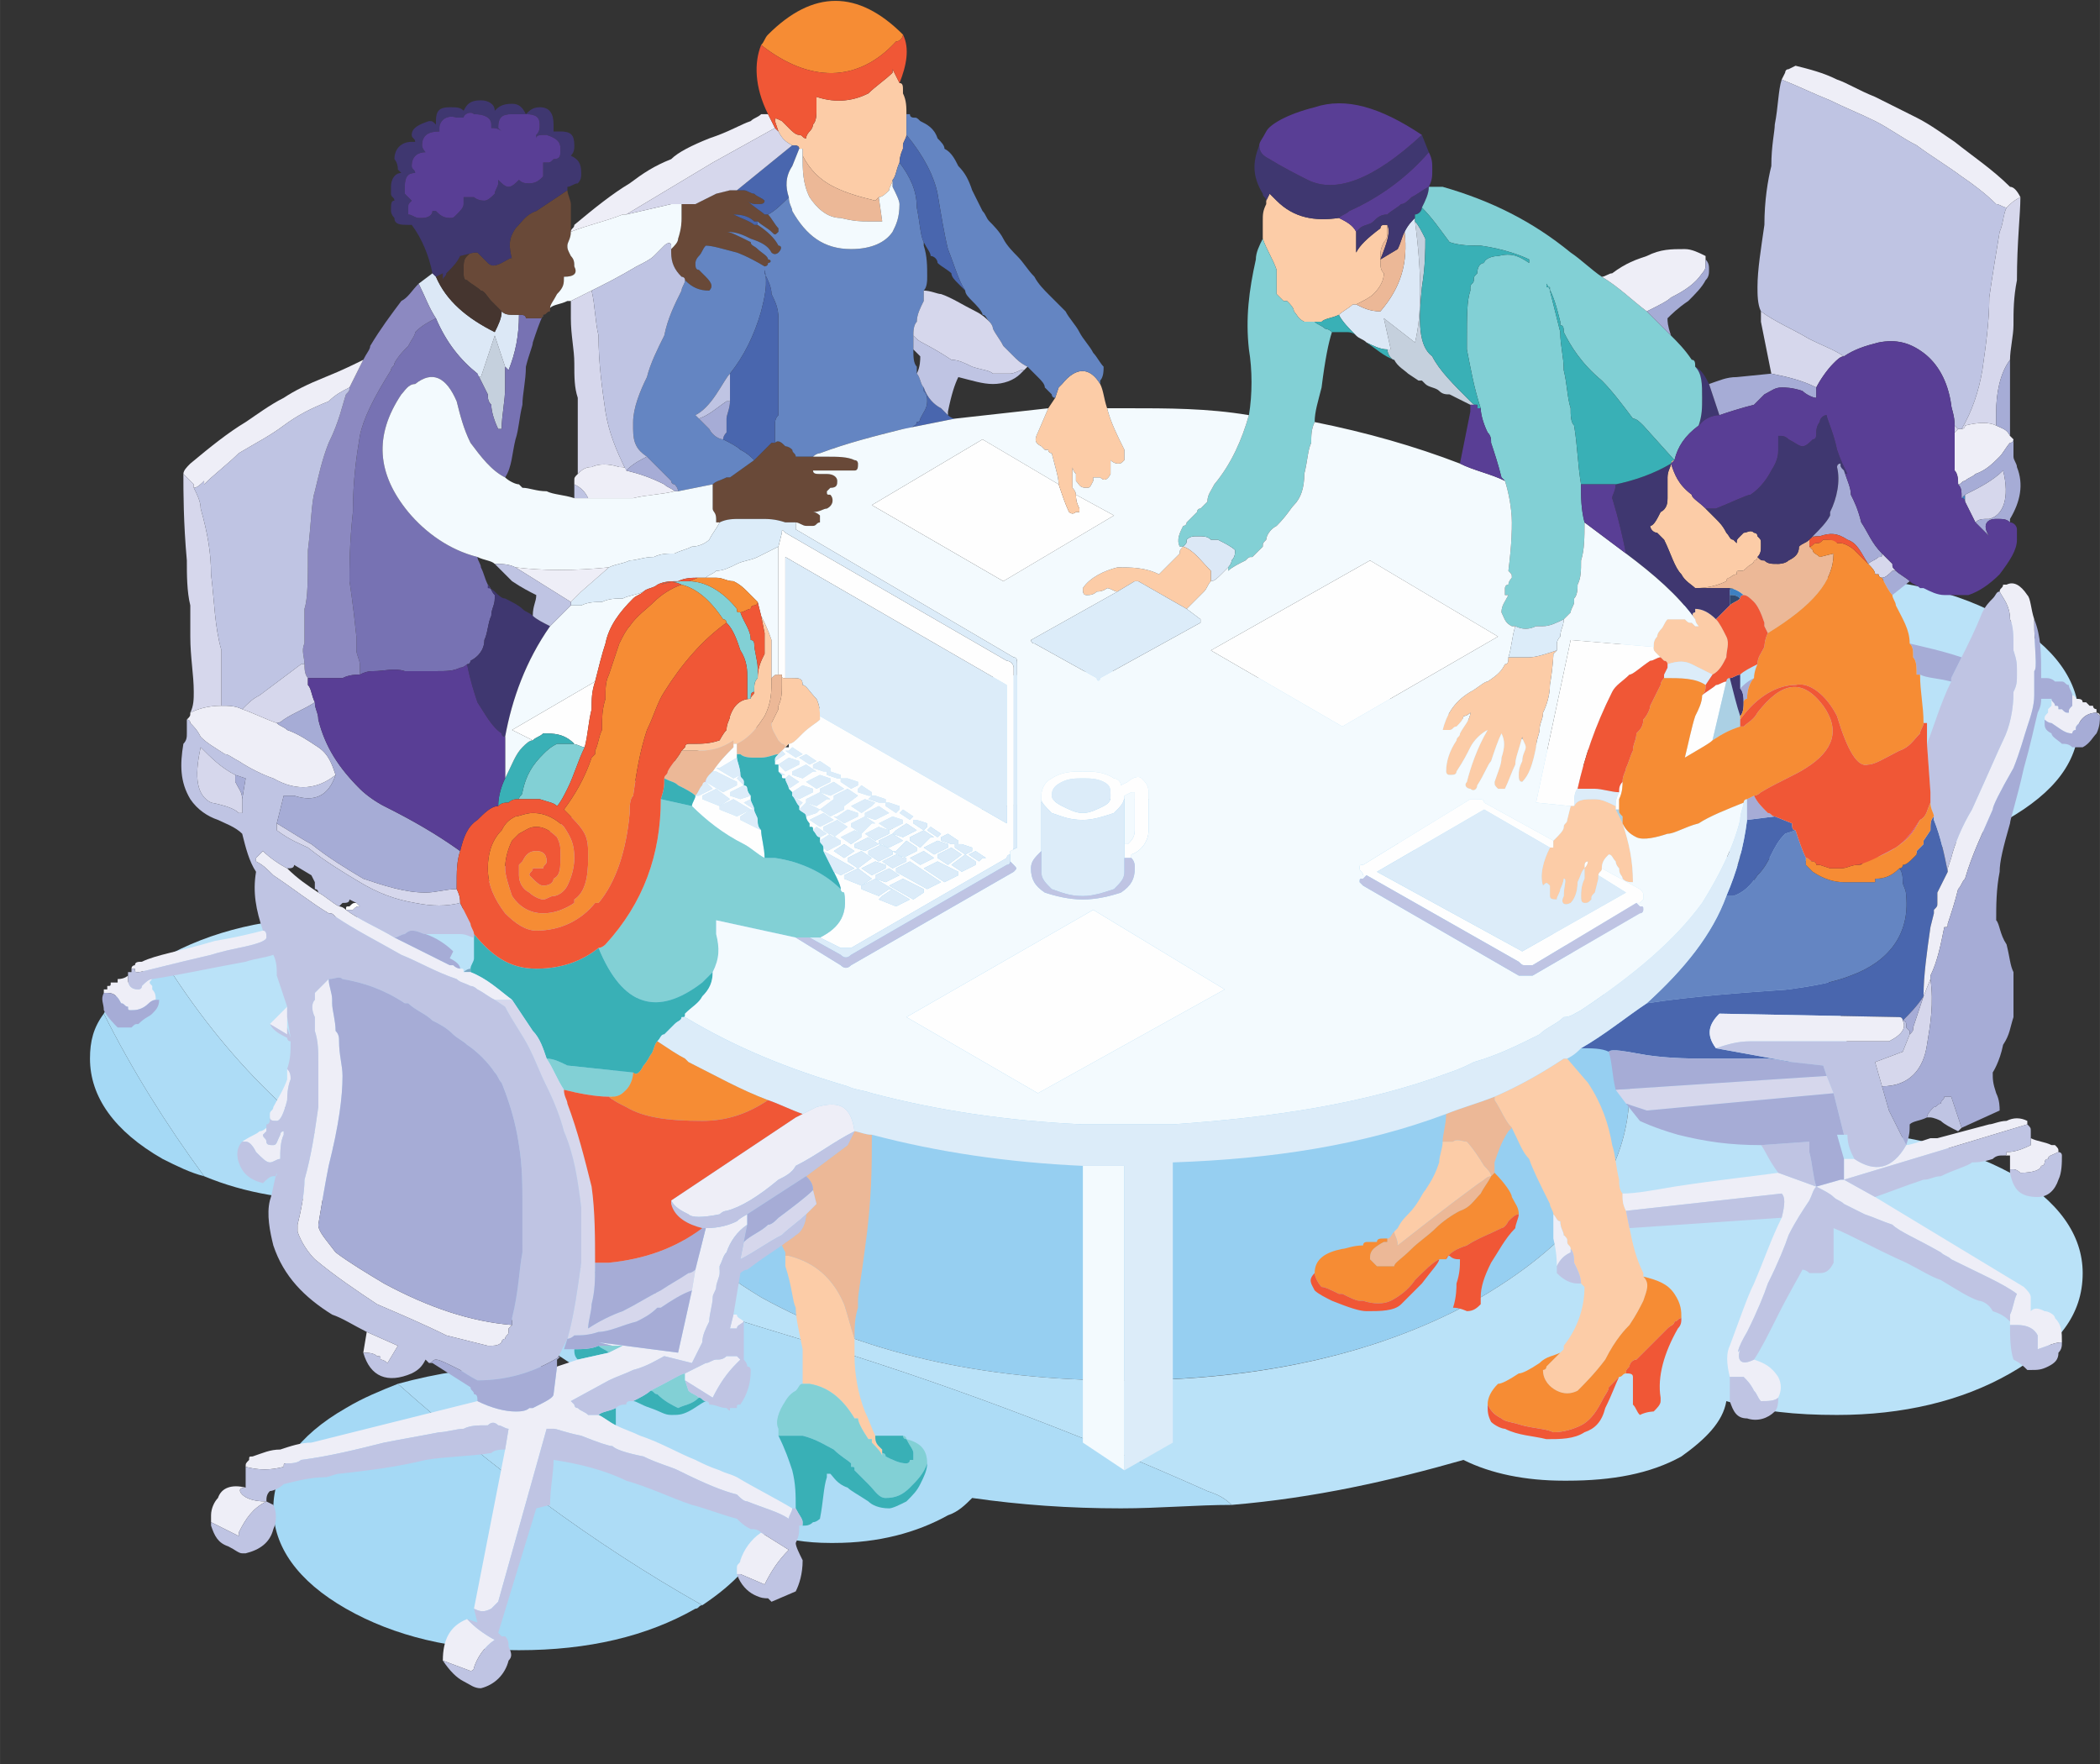 <svg xmlns="http://www.w3.org/2000/svg" xmlns:xlink="http://www.w3.org/1999/xlink" xml:space="preserve" width="926px" height="778px" style="shape-rendering:geometricPrecision; text-rendering:geometricPrecision; image-rendering:optimizeQuality; fill-rule:evenodd; clip-rule:evenodd" viewBox="0 0 607 510"><rect x="0" y="0" width="607" height="510" fill="#333333" stroke="none"/> <defs> <style type="text/css"> .fil10 {fill:#FEFEFE} .fil22 {fill:#FCCCA7} .fil38 {fill:#F68C34} .fil39 {fill:#F05736} .fil32 {fill:#F3FAFE} .fil34 {fill:#EEEEF7} .fil13 {fill:#E34169} .fil23 {fill:#ECB897} .fil11 {fill:#E590BD} .fil20 {fill:#E09989} .fil33 {fill:#DCECF9} .fil16 {fill:#DCE8F6} .fil35 {fill:#D6D7EC} .fil14 {fill:#C5D0DD} .fil36 {fill:#BFC4E3} .fil12 {fill:#BDA2CC} .fil15 {fill:#ABD0E4} .fil37 {fill:#A6ACD6} .fil1 {fill:#96CFF1} .fil24 {fill:#694938} .fil29 {fill:#82D0D5} .fil18 {fill:#8C89C1} .fil25 {fill:#45352F} .fil31 {fill:#7AA8C5} .fil9 {fill:#6C6D6D} .fil17 {fill:#7772B3} .fil27 {fill:#6485C2} .fil19 {fill:#333030} .fil30 {fill:#39B0B6} .fil6 {fill:#3E80C1} .fil28 {fill:#4966AE} .fil40 {fill:#593E95} .fil7 {fill:#2C67A3} .fil26 {fill:#3F3770} .fil8 {fill:#304970} .fil2 {fill:#BAE2F8;fill-rule:nonzero} .fil3 {fill:#ADDCF6;fill-rule:nonzero} .fil4 {fill:#A5D9F5;fill-rule:nonzero} .fil5 {fill:#88CBF0;fill-rule:nonzero} .fil21 {fill:url(#id0)} .fil0 {fill:url(#id1)} </style> <linearGradient id="id0" gradientUnits="userSpaceOnUse" x1="314.214" y1="300.799" x2="295.54" y2="300.799"> <stop offset="0" style="stop-opacity:1; stop-color:#B9336D"></stop> <stop offset="0.49" style="stop-opacity:1; stop-color:#B9336D"></stop> <stop offset="0.529" style="stop-opacity:1; stop-color:#6B8645"></stop> <stop offset="1" style="stop-opacity:1; stop-color:#6B8645"></stop> </linearGradient> <radialGradient id="id1" gradientUnits="userSpaceOnUse" gradientTransform="matrix(-48.581 12325 -0 0 8 -1569)" cx="0.169" cy="509.674" r="0.007" fx="0.169" fy="509.674"> <stop offset="0" style="stop-opacity:1; stop-color:#67A6D9"></stop> <stop offset="1" style="stop-opacity:1; stop-color:#DFEFFA"></stop> </radialGradient> </defs> <g id="Layer_x0020_1">  <path class="fil0" d="M0 510c0,0 0,0 0,0l0 0 0 0z"></path> <path class="fil1" d="M324 231c41,0 76,8 104,24 29,17 43,37 43,60 0,23 -14,43 -43,60 -28,16 -63,24 -104,24 -40,0 -75,-8 -104,-24 -28,-17 -43,-37 -43,-60 0,-23 15,-43 43,-60 29,-16 64,-24 104,-24z"></path> <path class="fil2" d="M356 435c-2,-2 -4,-3 -7,-4 -38,-17 -78,-32 -118,-44 -30,-9 -60,-19 -88,-30 -8,-3 -15,-6 -22,-10 0,0 -1,-1 -1,-2 -1,0 -2,0 -3,0 -29,-16 -52,-39 -70,-68 0,0 0,0 0,0 14,-8 31,-12 51,-12 11,0 22,1 31,4 11,-15 26,-28 47,-39 41,-24 90,-36 148,-36 54,0 100,10 139,30l0 0c-4,-5 -5,-10 -5,-16 0,-11 7,-21 21,-29 14,-8 30,-12 50,-12 20,0 37,4 51,12 14,8 21,18 21,29 0,12 -7,21 -21,29 -14,8 -31,12 -51,12 -12,0 -23,-1 -33,-4 26,20 39,43 39,70 0,4 0,8 -1,12 18,1 34,5 47,12 14,8 21,18 21,29 0,12 -7,21 -21,29 -14,8 -31,12 -50,12 -12,0 -22,-1 -32,-4 -1,6 -6,11 -13,16 -9,5 -20,7 -33,7 0,0 0,0 0,0 0,0 -1,0 -1,0 -11,0 -21,-2 -29,-6 -21,6 -43,11 -67,13zm-31 -36l0 0c0,0 0,0 0,0 40,0 75,-8 103,-24 29,-17 43,-37 43,-60l0 0c0,-23 -14,-43 -43,-60 -28,-16 -63,-24 -103,-24 0,0 0,0 0,0l0 0c0,0 -1,0 -1,0l0 0c-40,0 -75,8 -104,24 -28,17 -43,37 -43,60l0 0c0,23 15,43 43,60 29,16 64,24 104,24l0 0c0,0 1,0 1,0l0 0z"></path> <path class="fil3" d="M203 464c-32,-18 -61,-40 -88,-64 11,-3 23,-5 35,-5 7,0 13,0 18,1l0 0c-23,-14 -39,-31 -47,-49 7,4 14,7 22,10 28,11 58,21 88,30 40,12 80,27 118,44 3,1 5,2 7,4 -10,0 -21,1 -32,1 -15,0 -29,-1 -43,-3 -2,2 -4,4 -7,5 -9,5 -20,8 -33,8 0,0 0,0 0,0 0,0 0,0 -1,0 -7,0 -13,-1 -19,-3 -2,8 -9,15 -18,21zm-105 -117c-14,0 -27,-2 -39,-7 -11,-15 -21,-31 -29,-47 3,-6 9,-11 17,-16 18,29 41,52 70,68 -6,1 -12,2 -19,2z"></path> <path class="fil4" d="M150 477c-19,0 -36,-4 -50,-12 -14,-8 -21,-18 -21,-29 0,-11 7,-21 21,-29 5,-3 10,-5 15,-7 27,24 56,46 88,64 -1,0 -1,1 -2,1 -14,8 -31,12 -51,12zm-91 -137c-4,-1 -8,-3 -12,-5 -14,-8 -21,-18 -21,-29 0,-5 1,-9 4,-13 8,16 18,32 29,47z"></path> <path class="fil5" d="M325 399l0 0c0,0 0,0 0,0 0,0 0,0 0,0zm0 0c0,0 -1,0 -1,0 0,0 1,0 1,0zm146 -84c0,-23 -14,-43 -43,-60 -28,-16 -63,-24 -103,-24 40,0 75,8 103,24 29,17 43,37 43,60l0 0zm-294 0l0 0c0,-23 15,-43 43,-60 29,-16 64,-24 104,-24l0 0c-40,0 -75,8 -104,24 -28,17 -43,37 -43,60zm148 -84l0 0z"></path> <path class="fil6" d="M568 143c0,1 0,1 0,2 0,0 0,0 0,0 0,0 0,-1 -1,-1 1,-1 1,-1 1,-1zm-65 30c-1,-1 -2,-1 -3,-1 0,-1 0,-1 0,-2 1,0 3,1 4,2 0,0 -1,0 -1,1z"></path> <path class="fil7" d="M541 255c0,0 0,0 0,0 0,0 0,0 0,0l0 0z"></path> <path class="fil8" d="M500 172c1,0 2,0 3,1 -1,1 -2,1 -3,2 0,-1 0,-2 0,-3z"></path> <path class="fil9" d="M563 252l0 0 0 -1c0,0 0,1 0,1z"></path> <path class="fil10" d="M316 263l38 23 -54 30 -38 -22 54 -31zm-20 38l0 0 0 0c0,0 0,0 0,0zm-42 -41l5 2 4 -2 0 0 -5 -3 -3 2 -1 1zm-2 -12l-3 -2 -4 2 0 1 3 2 4 -3 0 0zm-5 -2l-3 -2 -3 2 0 0 3 2 3 -2 0 0zm2 -5l-2 -1 -4 2 0 0 3 2 3 -2 0 -1zm8 16l1 0 -5 -3 -4 2 0 1 5 2 3 -2zm-5 -3l-4 -3 -4 2 0 1 5 2 3 -2 0 0zm1 0l3 1 4 -2 0 0 -3 -2 -4 2 0 1zm3 -4l-3 -1 -4 2 0 0 3 2 4 -2 0 -1zm2 -4l-3 -2 -4 2 0 1 3 2 4 -2 0 -1zm-1 -5l0 -1 -3 -1 -4 2 0 0 3 2 4 -2zm-3 3l0 0 -3 -2 -4 2 0 1 3 1 4 -2zm5 3l-4 2 0 0 3 2 4 -2 0 -1 -3 -1zm3 -4l-3 3 -1 0 3 2 4 -2 0 -1 -3 -2zm-1 0l0 0 -3 -2 -4 2 0 1 3 1 4 -2zm6 14l-6 -3 -4 2 0 0 7 4 3 -2 0 -1zm0 -6l6 4 4 -2 0 -1 -6 -3 -4 2 0 0zm5 4l-9 -6 -4 2 0 1 9 5 4 -2 0 0zm2 -10l0 -1 -3 -1 -4 2 0 0 3 2 4 -2zm4 2l0 0 -3 -2 -4 2 0 1 3 2 4 -3zm-9 -5l1 0 -3 -2 -4 2 0 1 3 2 3 -3zm1 6l0 0 -3 -2 -4 2 0 0 3 2 4 -2zm7 -5l-3 -2 -2 1 0 1 3 1 2 0 0 -1zm5 6l-3 -2 -4 3 0 0 3 2 4 -2 0 -1zm-1 -4l-3 -1 -2 0 0 1 3 2 2 -1 0 -1zm-1 2l3 2 1 -1 1 0 -3 -2 -2 1 0 0zm-12 -7l0 0 3 2 1 -1 0 0 -3 -2 -1 1zm-3 -3l-1 0 0 1 3 2 1 -1 0 -1 -3 -1zm0 3l-3 -2 -3 2 -1 1 3 1 4 -2 0 0zm-5 -5l0 0 3 2 1 -1 0 0 -3 -2 -1 1zm-6 3l3 2 4 -2 0 -1 -3 -1 -4 2 0 0zm2 -6l0 1 3 2 1 -1 0 -1 -3 -1 -1 0zm-10 6l0 1 3 2 3 -3 1 0 -3 -2 -4 2zm0 -5l3 2 3 -2 1 -1 -3 -1 -4 2 0 0zm4 3l3 1 4 -2 0 0 -3 -2 -4 2 0 1zm-9 0l3 2 4 -2 0 -1 -3 -1 -3 2 -1 0zm-3 4l3 2 4 -3 0 0 -3 -2 -4 2 0 1zm5 -16l-3 -1 -1 0 0 1 3 1 1 0 0 -1zm8 7l3 1 2 0 0 -1 -3 -1 -1 0 -1 1zm-3 -5l-3 -1 -2 0 0 1 3 2 2 -1 0 -1zm0 4l-3 -2 -4 2 0 1 3 2 4 -3 0 0zm0 -1l3 1 1 0 0 -1 -3 -2 -1 1 0 1zm59 -3c-2,1 -3,2 -3,4 0,1 1,2 3,3 2,1 4,2 6,2 2,0 4,-1 6,-2 2,-1 2,-2 2,-3 0,-2 0,-3 -2,-4 -2,-1 -4,-1 -6,-1 -2,0 -4,0 -6,1zm-6 5c0,-1 0,-1 0,-1 0,-2 1,-4 3,-5 3,-2 6,-2 9,-2 3,0 6,0 9,2 1,0 2,1 2,2l2 -1c1,-1 3,-2 4,-1 1,1 2,2 2,4l0 11c0,3 -2,6 -5,7l0 1 -2 0 0 -4 1 0c1,-1 2,-2 2,-4l0 -11c0,0 0,0 0,0 0,0 0,0 -1,0l-2 1 0 0c0,2 -1,3 -3,5 -3,1 -6,2 -9,2 -4,0 -6,-1 -9,-2 -2,-2 -3,-3 -3,-4zm-132 -15c-1,0 -2,-1 -4,-1l1 0c-3,-3 -6,-3 -9,-3 -1,1 -2,1 -3,2l-6 -3 24 -14c-1,3 -1,5 -1,8 -1,4 -1,7 -2,11zm65 21l0 0 3 2 4 -2 0 0 -3 -2 -4 2zm3 -3l3 2 4 -2 0 -1 -3 -2 -4 3 0 0zm0 -5l3 1 4 -2 0 0 -3 -2 -4 2 0 1zm-4 3l3 1 3 -2 1 0 -3 -2 -4 2 0 1zm0 -6l3 2 4 -2 0 -1 -3 -1 -4 2 0 0zm0 -5l-4 2 0 1 3 1 3 -2 1 0 -3 -2zm2 1l3 1 2 0 0 -1 -3 -2 -2 1 0 1zm-4 -3l3 2 2 -1 0 0 -3 -2 -2 1 0 0zm-1 0l2 -1 0 0 -3 -2 -1 1 -1 0 3 2zm-27 12l5 2 3 -2 0 0 -4 -3 -4 2 0 1zm1 -5l5 3 4 -2 0 -1 -6 -3 -1 0c2,-3 4,-5 6,-7 0,0 0,-1 0,-1 0,0 1,0 1,0l0 0 0 3c0,0 0,0 0,0 0,0 0,0 0,1l-5 3 -1 0 5 3 2 -1c0,0 0,0 0,0l-1 1 0 0 2 2c0,0 1,0 1,1l-1 -1 -4 2 0 1 3 1 3 -1c0,0 0,0 0,1l-2 1 0 0 3 2c0,0 0,0 0,0l-1 0 -3 2 0 1 6 3c0,2 1,5 1,8 -2,-1 -4,-3 -6,-4 -6,-3 -11,-7 -15,-11 0,-1 1,-2 1,-3l1 0 4 -2 0 0 -2 -2c0,0 0,0 0,0zm4 7l0 1 5 2 4 -2 0 0 -5 -3 -4 2zm84 13l0 1 0 0 0 0c0,0 -1,0 -1,1l-45 26c-1,0 -2,0 -3,0l-6 -3c6,-3 8,-7 7,-13 0,0 -1,0 -1,-1 0,-1 -1,-3 -2,-5l2 1 4 -2 0 0 -9 -5c0,-1 0,-1 0,-1l1 1 4 -2 0 -1 -3 -2 -3 2c0,0 0,0 0,-1l2 -1 0 0 -3 -2 -1 1 0 0c0,-1 0,-1 -1,-1l0 -1 0 0c0,0 -1,-1 -1,-2l3 -1 1 -1 -4 -2 -2 2c0,-1 0,-1 0,-1l1 -1 0 0 -3 -2c0,0 0,0 0,0l2 1 4 -2 0 -1 -3 -1 -3 2c-1,-1 -1,-1 -1,-1l3 -2 0 0 -3 -2 -1 1c-1,0 -1,0 -1,-1l1 0 0 0 -2 -1c0,-1 0,-1 0,-1l0 -1 2 2 4 -2 0 -1 -3 -1 -3 2 -1 0c0,0 0,-1 0,-1l3 -2 0 0 -1 -1 1 -1 0 0 0 0 1 0 0 -1c1,0 2,-1 3,-2 0,0 1,-1 1,-1 2,-2 4,-3 5,-4 0,-1 0,-1 0,-1l54 31 0 -40 -64 -37 0 35c-1,0 -1,0 -1,-1 0,0 -1,0 -1,0l0 -37 1 -4c0,-1 0,-1 1,0l64 37c1,0 2,1 2,2l0 52c0,1 -1,1 -1,1zm14 -106c1,3 2,6 3,8 0,0 1,1 2,0l0 0c0,0 0,0 1,0 0,0 0,-1 0,-1 -1,-2 -1,-3 -1,-4l11 6 -32 19 -38 -22 32 -19 22 13zm-203 121l1 1c-1,0 -1,0 -2,1 0,0 -1,0 -2,0 0,-1 0,-1 1,-1 1,-1 1,-1 2,-1zm396 -64l-4 17c-1,1 -3,2 -8,5 1,-4 2,-9 3,-12 1,-2 2,-4 2,-6 1,-1 3,-2 4,-3 1,0 2,-1 3,-1zm-111 13l-38 -22 46 -26 37 22 -45 26zm70 41l0 0c0,0 0,0 0,-1 0,0 0,-1 1,-1 0,0 0,1 -1,2 0,0 0,0 0,0zm10 -17l-1 0 0 0c0,0 0,0 0,-1 0,-1 0,-2 1,-4 0,-1 0,-2 1,-3 0,1 0,3 -1,5 0,1 0,2 0,3zm12 -44c-1,0 -2,1 -3,1 -3,2 -5,4 -6,4 -2,2 -4,3 -5,5 -5,10 -8,19 -10,28 -1,1 -1,3 -1,5l-1 0 0 0 0 0 -10 -1 10 -47 24 2c0,1 0,1 1,2 0,0 0,0 1,1zm-17 61l11 6c1,1 1,1 1,2 0,0 0,0 0,0l0 1c0,0 0,0 -1,1l-1 0 -30 18c0,0 -1,0 -2,0 -1,0 -1,0 -2,-1l-44 -25 -1 0c0,-1 -1,-1 -1,-2 0,0 0,0 0,0l0 0c0,-1 0,-1 1,-1l31 -19c1,0 1,0 2,0 1,0 2,0 2,1l20 11c0,1 0,1 0,1 0,0 0,1 0,1 -1,0 -1,0 -1,0l-19 -11 -31 18 42 23 30 -17 -8 -5c0,0 0,0 0,0 0,-1 1,-1 1,-2z"></path> <path class="fil11" d="M204 226c0,0 0,0 0,0 -1,0 -1,1 -1,1 1,-1 1,-2 2,-3 0,0 -1,1 -1,2z"></path> <polygon class="fil12" points="242,424 242,423 242,423 "></polygon> <path class="fil13" d="M555 237c-2,4 -4,6 -7,8 -3,2 -6,3 -9,4 -1,1 -1,1 -2,1 4,-1 7,-3 11,-5 3,-2 5,-5 7,-8l0 0zm-24 -80c0,-1 -1,-1 -1,-1 -1,0 -2,0 -3,0 2,0 3,0 4,1z"></path> <path class="fil14" d="M138 108c0,1 1,1 1,1l4 -12 3 9c0,2 0,3 0,5l0 0c0,0 0,1 0,1 0,4 -1,8 -1,12l-1 0c-1,-2 -2,-5 -2,-7 -1,-1 -1,-2 -1,-3 -1,-2 -2,-4 -3,-6zm265 -4c-1,0 -2,-2 -2,-3 0,0 0,0 1,0l-2 -9 0 0 9 7c2,-8 2,-20 0,-35 1,1 2,3 3,5 0,3 0,8 -1,14 -1,10 -1,17 3,20 2,4 6,8 11,13 1,1 1,1 2,1 -1,0 -1,0 -2,0l0 0c-2,-1 -4,-2 -6,-3 -1,0 -2,0 -3,-1 -1,-1 -3,-1 -4,-2l-1 -1c0,0 0,0 -1,0l-3 -2c-1,-1 -3,-2 -4,-4z"></path> <path class="fil15" d="M467 234l1 0c0,1 0,1 1,2 0,1 0,1 0,2l-2 -4zm28 -20l4 -17c0,0 0,-1 1,-1 1,4 2,8 3,11l0 1 0 0c0,1 0,1 0,2 -3,1 -5,2 -8,4 0,0 0,0 0,0z"></path> <path class="fil16" d="M350 168c0,-1 0,-3 0,-3 -3,-3 -5,-6 -8,-7 1,-1 1,-1 1,-2 1,-1 2,-1 3,-1 2,0 3,0 4,1 1,0 1,0 1,0l1 0c2,1 4,2 5,3 0,1 0,2 -1,3 0,1 -1,2 -1,2 -1,1 -1,1 -2,2 -1,1 -2,2 -3,2zm59 -105c0,0 0,1 0,1 2,15 2,27 0,35l-9 -7 0 -1 0 1 2 9c-1,0 -1,0 -1,0 -2,0 -4,-1 -6,-2 -1,-1 -2,-1 -3,-2 -2,-2 -4,-4 -5,-6 1,-1 3,-2 4,-3 0,0 1,0 1,0 2,1 4,2 7,2 6,-7 8,-14 7,-23l0 0c1,-2 2,-3 3,-4zm-263 43l-3 -9 -4 12c0,0 -1,0 -1,-1 -5,-4 -9,-9 -12,-16 -2,-3 -3,-6 -5,-10 0,0 0,0 0,0l4 -3 0 0 1 1c3,7 9,12 17,16l0 0c1,-2 2,-4 2,-6 1,1 2,1 4,1 0,0 1,0 1,0 0,6 -1,11 -3,16l-1 -1z"></path> <path class="fil17" d="M141 169c1,1 1,2 2,3 0,1 0,1 0,1 0,2 -1,3 -1,5 -1,2 -1,5 -2,7 0,3 -2,5 -4,6 0,0 0,1 -1,1l0 0c0,0 -1,1 -2,1 -2,1 -4,1 -7,1 0,0 0,0 -1,0 -2,0 -5,0 -7,0 0,0 0,0 -1,0 -3,-1 -6,0 -9,0 -1,0 -2,0 -4,1 0,-1 0,-2 0,-3 0,-1 -1,-3 -1,-4 0,-2 0,-3 0,-4 -1,-10 -2,-16 -2,-16 0,-4 0,-11 1,-20 0,-9 1,-16 2,-22 1,-5 4,-11 9,-19 0,-1 1,-1 1,-2 1,-2 3,-4 4,-5 1,-2 2,-3 2,-4 2,-2 4,-3 6,-4 3,7 7,12 12,16 1,2 2,4 3,6 0,1 0,2 1,3 0,2 1,5 2,7l1 0c0,-4 1,-8 1,-12 0,0 0,-1 0,-1l0 0c0,-2 0,-3 0,-5l1 1c2,-5 3,-10 3,-16 1,0 2,0 2,1 2,0 3,0 4,0 0,0 1,0 1,-1 -1,2 -2,5 -3,8 0,1 -1,3 -2,7 0,4 -1,8 -1,11 -1,4 -1,7 -2,10 -1,4 -1,8 -3,11l0 0c-4,-2 -7,-6 -10,-10 -2,-4 -3,-8 -4,-12 -3,-7 -7,-9 -12,-5 -2,0 -3,2 -4,3 -8,12 -7,23 2,34 5,6 12,11 20,13 0,0 0,0 0,0 0,1 1,2 1,3 1,2 1,3 2,5z"></path> <path class="fil18" d="M104 195c-1,0 -3,0 -5,1 -3,0 -6,0 -9,0 0,0 -1,0 -1,0l0 0c-1,-1 -1,-3 -1,-4 0,-2 -1,-4 0,-6 0,-4 0,-8 0,-10 1,-3 1,-9 1,-17 1,-8 1,-14 2,-17 1,-4 2,-9 4,-14 3,-6 4,-11 5,-14 1,-1 1,-1 1,-2 2,-4 3,-6 4,-8 1,-2 2,-3 2,-4 3,-5 6,-9 9,-13 2,-1 3,-3 5,-5 2,4 3,7 5,10 -2,1 -4,2 -6,4 0,1 -1,2 -2,4 -1,1 -3,3 -4,5 0,1 -1,1 -1,2 -5,8 -8,14 -9,19 -1,6 -2,13 -2,22 -1,9 -1,16 -1,20 0,0 1,6 2,16 0,1 0,2 0,4 0,1 1,3 1,4 0,1 0,2 0,3z"></path> <path class="fil19" d="M234 239c0,-1 0,-1 0,-1l0 0 0 1zm-6 -24l0 1 -1 0c0,0 0,0 1,-1z"></path> <path class="fil20" d="M526 155c-1,0 -2,0 -3,1 1,-1 1,-1 1,-1 0,0 0,0 0,0 1,0 1,0 2,0z"></path> <path class="fil21" d="M296 301c0,0 0,0 0,0l0 0 0 0z"></path> <path class="fil22" d="M237 207c0,0 0,0 0,1 -1,1 -3,2 -5,4 0,0 -1,1 -1,1 -1,1 -2,2 -3,2 -1,1 -1,1 -1,1 0,0 0,-1 -1,-1 0,0 -1,-1 -1,-1 -1,-2 -2,-3 -2,-5 0,0 1,-2 2,-4 0,0 0,-1 0,-1 1,-2 1,-4 1,-6 0,-1 0,-2 0,-3 0,1 0,1 1,1 1,0 1,0 2,0 2,0 3,0 3,2 1,0 2,2 4,4 1,2 1,4 1,5zm-19 -7c0,-2 0,-3 1,-4 0,-3 1,-5 2,-7l0 0c0,-1 0,-2 0,-3 0,-1 0,-2 0,-3l-1 -5c1,2 2,4 3,7 0,1 0,2 0,5l0 0c0,0 0,1 0,1 0,2 0,3 0,3 0,1 0,1 0,2 0,4 0,7 -2,11 -2,3 -4,6 -8,8 0,0 -1,0 -1,0 0,0 0,-1 0,-1 -3,2 -6,3 -10,3 -1,0 -2,0 -4,0 0,0 0,0 -1,0 1,-1 1,-1 1,-1 0,-1 1,-1 1,-1 0,0 1,0 1,0 3,0 5,0 8,-1 0,0 1,-2 2,-3 0,-2 1,-3 1,-4 1,-3 3,-5 6,-5 0,0 0,0 0,0 0,-1 1,-1 1,-2zm292 -19l0 0 0 0 0 0zm-43 52c0,1 0,1 0,1l0 0 2 4 0 0 0 0c2,6 3,11 3,17 -1,0 -2,0 -3,-1l0 0c0,-1 -1,-1 -1,-3 -1,-1 -1,-2 -1,-2 -1,-1 -1,-2 -2,-2 -1,1 -2,2 -2,4 0,1 -1,1 -1,2 0,0 0,0 0,0l0 0 0 1 0 0 -1 4 0 0 0 0c-1,1 -1,1 -1,2 -1,1 -1,1 -2,1 -1,0 -1,-1 -1,-2 0,-1 0,-3 1,-5 0,-1 0,-2 0,-3 0,0 0,0 0,0 1,-1 1,-2 1,-2 -1,0 -1,1 -1,1 0,1 0,1 0,1 -1,1 -1,2 -2,4 0,3 -1,5 -2,6 -2,1 -3,0 -2,-2 0,-3 1,-5 0,-5 0,0 0,1 -1,3 0,1 -1,2 -1,3 -1,0 -2,0 -2,-1 0,0 0,-1 0,-2 0,0 0,-1 0,-1 -1,-1 -1,-1 -2,0 -1,-3 0,-7 2,-11 0,0 0,0 1,0 0,0 0,-1 0,-1 0,0 0,0 0,-1 2,-2 3,-3 3,-4 0,-1 1,-1 1,-2l0 0c0,0 0,0 0,0l1 -4 0 0 0 0 1 0c1,-2 3,-2 6,-2 2,0 4,1 6,2zm-31 -43c2,0 4,0 6,0 2,0 5,-1 8,-2l-1 1c0,0 0,3 -1,9 0,3 -1,6 -2,8l0 0c0,2 -1,3 -1,5 0,1 -1,3 -1,5 -1,5 -2,8 -4,10 -1,0 -1,-1 -1,-2 0,-1 0,-2 1,-4 0,-2 1,-3 1,-4 0,-1 -1,-2 -1,-3 -1,4 -2,6 -2,8 -1,2 -2,5 -3,7 -1,0 -1,0 -2,0 -1,-1 -1,-1 -1,-2 1,-3 2,-5 2,-7 1,-3 1,-5 0,-7 -1,2 -2,5 -3,8 -1,1 -2,4 -4,7 0,1 -1,2 -2,1 -1,0 -2,-1 -1,-2 1,-4 3,-10 6,-15 -2,1 -4,3 -5,5 -1,2 -2,4 -4,7 0,1 -1,1 -2,1 -1,0 -1,-1 -1,-1 0,-3 1,-6 3,-9 0,-1 1,-1 1,-2 1,-2 3,-4 3,-6 0,0 -1,1 -2,1 0,1 -1,2 -2,3 -1,0 -1,1 -2,1 -1,0 -1,0 -2,0 1,-4 3,-8 8,-11 2,-1 4,-3 5,-3 3,-2 4,-3 5,-5 1,0 1,-1 1,-2 0,0 0,0 0,0zm59 5c-2,-1 -4,-2 -6,-3 -2,-1 -4,-1 -7,0 0,0 0,-1 -1,-1 -1,-1 -1,-1 -1,-1 -1,-1 -1,-1 -1,-1 -1,-1 -1,-1 -1,-2 0,-1 0,-2 1,-3 0,-1 1,-2 1,-2 1,-1 1,-2 2,-3 1,0 3,0 5,0 1,1 1,1 2,1l-1 0 1 0 0 0 1 1c0,0 1,0 1,0 0,0 0,0 0,0 0,0 -1,-1 -1,-2l0 0c-1,-1 -1,-2 0,-2 0,-1 0,-1 0,-1 2,0 4,1 6,3l0 0c1,1 2,3 3,5 1,2 0,4 0,6 -1,2 -2,4 -4,5zm-2 -48c2,2 3,3 3,3 1,1 2,2 3,4 1,1 1,2 2,2 0,0 1,1 1,1 0,-1 0,-1 1,-2 0,0 0,0 1,-1 1,0 2,-1 3,0 0,0 1,0 1,1 1,1 1,1 1,2l0 0c0,0 0,1 0,1 0,1 0,2 -1,3 0,0 0,1 -1,1 0,1 -1,1 -2,2 0,0 0,0 0,0 -1,1 -1,1 -2,1 0,0 0,0 0,0 -1,0 -1,0 -1,1 -1,0 -2,1 -2,1 -1,0 -1,1 -1,1 -2,1 -5,2 -9,2 -1,-1 -3,-2 -4,-4 -2,-2 -3,-6 -5,-10l-2 -2c-1,0 -2,-1 -2,-2 1,0 2,-2 3,-4 2,-1 2,-3 2,-4 0,-2 0,-4 0,-6 0,-2 1,-3 1,-4 0,0 0,0 0,0 0,0 0,-1 1,-1 -1,1 -1,1 -1,1 1,3 2,6 6,9 0,1 2,2 4,4 0,0 0,0 0,0zm-106 -56c-2,1 -4,1 -5,2 0,0 0,0 -1,0 0,0 -1,0 -1,0 -1,0 -2,0 -3,0 -2,-1 -2,-2 -3,-3 0,-1 -1,-2 -2,-3 0,0 -1,0 -1,0 -1,-1 -1,-1 -2,-2 0,-1 0,-1 0,-1 0,-2 0,-4 0,-6 -1,-3 -3,-6 -4,-9 0,0 0,-1 0,-2 0,-1 0,-2 0,-3 0,-2 0,-3 1,-5 0,0 0,-1 0,-1l1 -2c1,1 2,2 2,2 5,5 11,6 18,5l0 0c2,1 4,2 5,4 0,1 0,2 0,2 0,1 0,2 0,4 1,-2 3,-4 7,-7 0,0 0,-1 1,-1 1,0 1,0 1,0 0,1 0,1 0,2 0,1 0,2 -1,3 -1,2 -1,3 -1,4 0,0 0,0 0,1 0,0 0,0 0,0l-1 1 1 -1c0,2 0,3 1,4 0,2 -1,4 -3,6 -1,1 -3,2 -5,3 0,0 0,0 0,0 0,0 -1,0 -1,0 -1,1 -3,2 -4,3zm-81 49l0 0c0,-2 -1,-5 -2,-9 0,0 -1,0 -1,-1 -1,0 -1,0 -1,0 -1,-1 -1,-1 -1,-1 -2,-1 -2,-2 -1,-4l3 -7 2 -3 1 -3c0,0 0,0 1,-1 4,-5 8,-5 11,0 0,0 0,0 0,0 1,2 1,4 2,7 1,4 3,8 5,12 0,1 0,1 0,2 0,1 0,1 0,1 -1,1 -1,1 -2,1 0,0 -1,0 -2,-1 0,2 0,3 0,4 -1,2 -2,2 -3,1 -1,0 -1,0 -2,0 0,0 0,0 0,1 -1,2 -1,2 -2,2 -2,0 -2,-1 -3,-2 0,-1 0,-1 0,-2 -1,-1 -1,-2 -1,-2 0,2 0,4 0,6 0,0 1,1 1,2 0,1 0,2 1,4 0,0 0,1 0,1 -1,0 -1,0 -1,0l0 0c-1,1 -2,0 -2,0 -1,-2 -2,-5 -3,-8zm36 18c0,0 0,0 0,0 3,1 5,4 8,7 0,0 0,2 0,3 -1,1 -1,2 -2,3 -1,1 -3,3 -5,5l-14 -8c-1,0 -1,0 -1,0l-5 3c-1,0 -2,-1 -3,-1 0,0 -1,1 -3,1 -1,1 -2,1 -3,1 -1,0 -1,-1 -1,-2 2,-3 6,-5 10,-6 4,0 8,0 12,2 2,-2 4,-4 6,-6 0,-1 0,-1 1,-2zm-110 -113c0,-1 0,-1 0,-1 0,0 0,0 0,-1 0,0 0,0 -1,0 0,0 0,0 0,0 0,-1 -1,-1 -2,-1l0 0c-2,-1 -3,-2 -4,-4l-1 -3c0,-1 0,-1 2,0 0,0 1,1 2,2 1,1 2,2 3,2 1,0 1,1 2,1 0,-1 1,-2 1,-2 1,-1 1,-2 1,-2 1,-1 1,-3 1,-4 0,-1 0,-2 0,-4 6,2 11,1 15,-1 2,-2 5,-4 7,-6 0,-1 0,-1 0,-1l2 4c1,0 1,1 1,2 0,1 0,1 0,1 1,2 1,4 1,6 0,1 0,3 0,4 0,0 0,0 0,1 0,0 0,0 0,1 0,1 -1,2 -1,3 0,0 0,0 0,1 0,0 -1,2 -1,4 -1,2 -1,4 -2,5 0,1 -1,2 -1,3 -1,1 -2,2 -3,2 0,0 -1,1 -1,1 -4,-1 -8,-2 -12,-4 -4,-2 -7,-5 -9,-9zm0 355c0,-3 0,-6 0,-10 -1,-5 -2,-9 -2,-12 -1,-2 -1,-6 -3,-12 0,-1 0,-2 0,-3 0,0 1,0 1,0 8,2 13,7 16,14 1,3 2,7 3,10 0,2 0,3 0,5 0,5 1,11 3,16 1,2 2,5 3,7l0 0c0,1 0,2 1,3l1 1 0 1 0 0 0 0c0,0 0,1 0,1 0,-1 -2,-3 -3,-4 0,-1 0,-1 0,-1l-1 0 0 0 0 0c-2,-3 -3,-5 -3,-6 -1,0 -1,0 -1,0 -3,-5 -7,-9 -13,-10 0,0 0,0 -1,0 0,0 -1,0 -1,0zm171 -44c0,0 1,-1 1,-1 1,-2 2,-3 3,-4 3,-3 4,-6 5,-7 2,-3 3,-5 4,-8 0,-2 1,-4 1,-6 1,0 2,0 3,0 1,-1 3,0 4,0 0,0 2,2 5,7 1,1 2,2 2,3l0 0c0,0 -1,0 -2,1 -3,2 -11,8 -25,19 0,-2 -1,-3 -1,-4zm54 15c0,-2 -1,-4 -2,-6 0,-1 0,-3 -1,-4 0,-1 -1,-1 -1,-2 0,-1 0,-1 -1,-2 0,-1 -1,-2 -1,-4 -1,0 -1,-1 -2,-2 0,-1 -1,-2 -1,-3 -3,-6 -5,-10 -6,-13 -2,-2 -3,-5 -5,-9 -2,-2 -3,-5 -5,-8 0,-1 0,-1 0,-1 7,-3 14,-7 20,-11 1,0 1,0 1,0l6 7c4,6 6,12 7,18 1,3 1,6 2,10 0,1 0,3 1,4 0,2 0,3 1,5l1 5c1,5 2,9 4,13l0 0 0 1 0 0c2,2 1,4 0,7 -1,2 -2,4 -4,7 -1,1 -4,4 -7,10 -3,4 -6,7 -8,9 -2,1 -4,1 -6,0 -2,-1 -4,-3 -4,-6 0,0 1,0 1,-1 1,-1 2,-2 3,-3 0,0 0,0 0,0l1 -1 0 0c0,0 1,-1 1,-1 0,-1 0,-1 0,-1 4,-5 6,-11 6,-17 0,0 0,0 -1,-1z"></path> <path class="fil23" d="M203 227c-1,1 -1,2 -2,3l0 0c-1,-1 -3,-2 -5,-3 -1,-1 -2,-1 -4,-2 0,-1 1,-1 1,-2 1,-2 3,-4 4,-6 1,0 1,0 1,0 2,0 3,0 4,0 4,0 7,-1 10,-3 0,0 0,1 0,1 0,0 0,1 0,1 -2,2 -4,4 -6,7 0,0 -1,1 -1,1 -1,1 -1,2 -2,3zm22 -9c-1,0 -3,1 -5,1 0,0 -1,0 -1,0 -1,0 -1,0 -1,0 -1,0 -3,0 -4,-1 0,0 -1,0 -1,0 0,0 0,0 0,0l0 -3 0 0c4,-2 6,-5 8,-8 2,-4 2,-7 2,-11 1,-1 1,-1 2,-1 0,0 0,0 0,0 0,0 1,0 1,0 0,1 0,2 0,3 0,2 0,4 -1,6 0,0 0,1 0,1 -1,2 -2,4 -2,4 0,2 1,3 2,5 0,0 1,1 1,1 1,0 1,1 1,1l0 0 0 0 -1 1 -1 1zm7 -173c2,4 5,7 9,9 4,2 8,3 12,4 0,0 1,-1 1,-1l1 7c-2,0 -3,0 -4,0 -2,0 -4,0 -8,-1 -4,0 -7,-3 -9,-6 -2,-4 -2,-8 -2,-12zm168 47l0 0 0 -1 0 1zm-8 -4c0,0 0,0 0,0 2,-1 4,-2 5,-3 2,-2 3,-4 3,-6 -1,-1 -1,-2 -1,-4l5 -3c1,-2 1,-3 2,-5l0 0c1,9 -1,16 -7,23 -3,0 -5,-1 -7,-2zm7 -13c0,0 0,0 0,0 0,-1 0,-1 0,-1 0,-1 0,-2 1,-4 1,-1 1,-2 1,-3 0,-1 0,-1 0,-2 1,2 0,5 -2,10zm105 97c-1,-1 -3,-2 -4,-2 -1,0 -2,0 -2,0l-8 0c4,0 7,-1 9,-2 0,0 0,-1 1,-1 0,0 1,-1 2,-1 0,-1 0,-1 1,-1 0,0 0,0 0,0 1,0 1,0 2,-1 0,0 0,0 0,0 1,-1 2,-1 2,-2 1,0 1,-1 1,-1l0 0c1,1 1,1 2,1l0 0c1,1 2,1 4,1 0,0 2,0 3,-1 2,-1 3,-2 3,-4 1,-1 2,-1 3,-2 0,0 0,1 0,1 0,0 0,1 0,1 0,0 1,1 1,1 0,1 1,1 2,2l4 -1c0,8 -6,15 -19,23l-1 -2 0 0 0 -1c-1,-3 -2,-5 -3,-6l0 0c0,0 0,0 0,0l0 0c-1,-1 -2,-2 -3,-2zm-379 -93l0 0c0,0 0,0 0,0l0 0zm102 284c0,0 0,-1 0,-1l-1 -2c1,-1 3,-2 4,-3 2,-1 3,-4 3,-6l3 -3 -1 -4c0,-2 -1,-3 -2,-4l12 -9 2 -4 0 0c1,0 3,1 5,1 0,0 0,1 0,1 0,8 0,18 -2,32 -1,8 -2,13 -2,15 0,1 0,1 0,1l0 0c0,0 0,1 0,1 -1,3 -1,6 -1,9 -1,-3 -2,-7 -3,-10 -3,-7 -8,-12 -16,-14 0,0 -1,0 -1,0zm176 -7c0,1 1,2 1,4 14,-11 22,-17 25,-19 1,-1 2,-1 2,-1 -1,2 -2,3 -3,5 -2,2 -3,4 -6,5 -2,1 -5,3 -7,5 -2,2 -5,4 -7,6 -3,3 -5,4 -5,5 -1,0 -1,0 -2,0 -1,0 -2,0 -3,0 -1,-1 -1,-1 -2,-2 0,-1 0,-2 1,-3 0,0 1,-1 3,-2 0,0 0,0 1,0 0,0 0,0 0,-1l0 0c1,0 1,-1 2,-2zm14 -26c0,-2 1,-5 1,-8 5,-2 9,-3 14,-5 0,0 0,0 0,1 2,3 3,6 5,8 0,0 -1,1 -1,1 -2,3 -3,6 -4,9 0,1 0,2 0,3l0 0c0,0 0,0 -1,1 0,-1 -1,-2 -2,-3 -3,-5 -5,-7 -5,-7 -1,0 -3,-1 -4,0 -1,0 -2,0 -3,0z"></path> <path class="fil24" d="M198 81c0,-1 -1,-1 -1,-1 -2,-2 -3,-4 -3,-7 0,0 0,-1 0,-1 1,-1 2,-2 2,-3 1,-3 1,-5 1,-6 0,-2 0,-3 0,-4l4 0 6 -3 4 -1 2 0c1,0 1,0 2,0 1,0 2,1 3,1 1,1 2,1 3,2 0,1 -1,1 -2,1 -1,0 -2,0 -3,-1 2,2 4,3 5,4 0,0 1,0 1,0 1,1 2,3 3,4 0,0 0,1 0,1 -1,1 -1,1 -2,0 -1,-1 -3,-2 -4,-3 0,0 -1,0 -1,0 -2,-2 -5,-2 -6,-2 2,1 5,2 6,3 1,0 1,0 1,0 3,2 5,4 6,6 1,0 1,1 0,2 0,0 -1,1 -2,0 -1,-2 -3,-3 -6,-4 -2,-1 -4,-2 -7,-2 1,0 3,1 7,3 0,1 1,1 2,2 1,1 3,2 3,3 1,0 1,1 0,1 0,1 -1,1 -1,1l0 0c-5,-3 -8,-4 -8,-4 -4,-1 -7,-2 -9,-2 -1,1 -1,2 -2,3 -1,1 -1,2 -1,2 0,1 0,2 1,2 1,1 2,2 2,2 2,2 2,3 1,4 -3,0 -5,-1 -7,-3zm32 70c-1,0 -2,0 -3,0 -3,-1 -5,-1 -7,-1 -2,0 -4,0 -6,0 -2,0 -4,0 -6,1 0,0 -1,0 -1,0 0,0 0,0 0,0l0 0 0 0c0,0 0,-1 0,-1 0,-2 -1,-2 -1,-3 0,-1 0,-2 0,-3 0,-2 0,-3 0,-4 1,-1 2,-1 4,-2 0,0 1,0 1,0l7 -5 5 -5c1,0 1,0 1,0 1,-1 2,0 3,1 0,0 1,0 2,1 0,1 1,1 1,2 1,0 2,0 3,0 1,0 1,0 2,0 1,0 3,0 4,0 3,0 6,0 8,1 1,0 1,1 1,1 0,1 0,2 -1,2 -3,0 -5,0 -6,0 -3,0 -5,0 -6,0 0,1 1,1 2,1 1,0 1,0 2,0 2,0 3,1 3,2 0,1 0,2 -2,2 -1,1 -1,1 -1,1 0,1 0,1 1,1 1,1 1,3 -1,4 -1,0 -2,1 -4,1 1,0 2,1 2,1 0,1 0,1 0,2l0 0c-1,0 -1,1 -2,1 -1,0 -1,0 -2,0 -1,0 -2,-1 -3,-1zm-80 -60c0,0 -1,0 -1,0 -2,0 -3,0 -4,-1 -1,-1 -2,-2 -3,-3 -1,-1 -2,-3 -3,-3 -1,-1 -3,-2 -4,-3 -1,0 -1,-1 -1,-3 0,-2 0,-3 1,-4 1,-1 1,-1 2,-1l1 0c1,1 2,2 3,3 1,1 2,1 4,0 2,-1 3,-2 3,-1 -1,-4 -1,-6 1,-9 2,-2 3,-4 6,-5l9 -6c0,1 1,3 1,4l0 0 0 0 0 1 0 0c0,2 0,5 0,7 0,0 0,0 0,0 0,2 -1,3 -1,4 0,1 0,1 1,3 1,1 1,2 1,3 1,2 0,3 -3,3 0,2 0,3 -2,5 -1,2 -2,3 -2,4 0,0 0,0 0,1 -1,0 -1,1 -2,1 0,1 -1,1 -1,1 -1,0 -2,0 -4,0 0,-1 -1,-1 -2,-1z"></path> <path class="fil25" d="M145 90c0,2 -1,4 -2,6l0 0c-8,-4 -14,-9 -17,-16l2 -1 0 2c0,-1 1,-1 1,-2 2,-2 3,-3 4,-5l4 -1c-1,0 -1,0 -2,1 -1,1 -1,2 -1,4 0,2 0,3 1,3 1,1 3,2 4,3 1,0 2,2 3,3 1,1 2,2 3,3z"></path> <path class="fil26" d="M154 178c1,1 3,2 5,3 -7,10 -11,21 -13,32 0,0 -1,0 -1,-1 -3,-2 -5,-6 -7,-9 -1,-3 -2,-6 -3,-11 0,0 0,0 0,0l0 0c1,0 1,-1 1,-1 2,-1 4,-3 4,-6 1,-2 1,-5 2,-7 0,-2 1,-3 1,-5 0,0 0,0 0,-1 -1,-1 -1,-2 -2,-3l0 1c1,0 2,1 2,1l0 0c1,1 2,2 3,2 2,1 4,2 5,3 1,1 2,1 3,2zm0 -138l0 0 0 0 0 0zm255 23c-1,1 -2,2 -3,4 -1,2 -1,3 -2,5l-5 3 -1 1 1 -1c2,-5 3,-8 2,-10 0,0 0,0 -1,0 -1,0 -1,1 -1,1 -4,3 -6,5 -7,7 0,-2 0,-3 0,-4 0,0 0,-1 0,-2 0,0 1,-1 1,-1 1,-1 3,-1 4,-2 1,-1 2,-2 4,-2 1,-1 3,-2 4,-3 1,0 2,-1 3,-2 2,-1 3,-2 5,-3 0,2 -1,4 -2,6 0,1 -1,2 -2,2 0,0 0,1 0,1zm94 144c-1,-3 -2,-7 -3,-11 1,0 2,-1 3,-1 0,1 0,3 0,4 1,1 1,3 1,4 0,1 0,3 -1,4zm-13 -37l8 0c0,0 1,0 2,0 0,1 0,1 0,2 0,1 0,2 0,3 0,0 -1,1 -1,1 -1,1 -2,2 -3,3 -2,-2 -4,-3 -6,-3 0,0 0,0 0,1 -1,0 -1,1 0,2 -5,-7 -12,-13 -20,-19 -2,-10 -4,-16 -4,-16 0,-1 1,-2 1,-4 5,-1 11,-3 16,-6l0 0c0,1 -1,2 -1,4 0,2 0,4 0,6 0,1 0,3 -2,4 -1,2 -2,4 -3,4 0,1 1,2 2,2l2 2c2,4 3,8 5,10 1,2 3,3 4,4zm33 -14c0,0 0,0 0,0 -1,1 -2,1 -3,2 0,2 -1,3 -3,4 -1,1 -3,1 -3,1 -2,0 -3,0 -4,-1l0 0c-1,0 -1,0 -2,-1l0 0c1,-1 1,-2 1,-3 0,0 0,-1 0,-1l0 0c0,-1 0,-1 -1,-2 0,-1 -1,-1 -1,-1 -1,-1 -2,0 -3,0 -1,1 -1,1 -1,1 -1,1 -1,1 -1,2 0,0 -1,-1 -1,-1 -1,0 -1,-1 -2,-2 -1,-2 -2,-3 -3,-4 0,0 -1,-1 -3,-3 1,0 2,0 3,0 5,-2 9,-4 10,-4 3,-2 5,-5 6,-7 2,-3 2,-5 2,-6l0 -4 0 0c0,0 0,0 1,0 0,0 1,0 2,1 2,1 3,2 4,2 1,0 2,-1 3,-2 1,0 1,-1 1,-2 0,-2 1,-3 1,-3 0,-1 1,-2 2,-2 0,1 2,5 3,10 1,3 2,5 3,7 -1,0 -1,-1 -1,-1l0 0 0 0c0,0 0,0 0,0l0 0c-1,-1 -1,-1 -1,-2 -1,0 -1,1 -1,1 1,4 0,9 -2,13 0,0 0,0 0,1 -1,2 -3,4 -5,6 0,0 0,0 0,0 0,0 0,0 -1,1zm-29 -45c0,0 0,0 0,0 1,3 2,6 3,9 -2,0 -4,1 -5,2 -1,1 -1,1 -1,1l0 0c1,-3 1,-5 1,-8 0,-4 0,-7 -2,-9 2,1 3,3 4,5zm-107 -48c-7,1 -13,0 -18,-5 0,0 -1,-1 -2,-2l-1 2c0,-1 -1,-1 -1,-2 -3,-5 -3,-9 -1,-14 0,2 1,3 3,4 0,0 3,2 11,6 8,4 19,0 33,-13l2 5c-6,7 -14,13 -23,17 -1,1 -2,1 -3,2zm-223 -8l-9 6c-3,1 -4,3 -6,5 -2,3 -2,5 -1,9 0,-1 -1,0 -3,1 -2,1 -3,1 -4,0 -1,-1 -2,-2 -3,-3l-1 0 -4 1c-1,2 -2,3 -4,5 0,1 -1,1 -1,2l0 -2 -2 1 -1 -1 0 0c-1,-5 -3,-10 -6,-14 0,0 -1,0 -1,0 -2,0 -4,0 -4,-2 -1,-1 -1,-2 -1,-2 0,-2 0,-3 1,-3 0,-1 -1,-1 -1,-2 0,-1 0,-2 0,-2 0,-2 1,-4 3,-4 -1,-1 -1,-1 -1,-1 0,-2 -1,-3 -1,-3 0,-3 2,-5 5,-5 0,0 1,0 1,0 0,-1 -1,-1 -1,-2 0,-2 2,-3 5,-4 1,0 1,0 2,1 0,-1 0,-1 0,-1 0,-3 1,-4 4,-4 2,0 3,0 4,1 1,-2 2,-3 5,-3 2,0 4,1 4,3 1,-1 2,-2 5,-2 2,0 3,1 4,3 -1,0 -2,0 -2,0 -1,0 -2,0 -2,0 -3,0 -4,1 -4,4l0 0c0,0 1,1 1,1 -1,-1 -2,-1 -3,-1l0 -1c0,-2 -2,-3 -5,-3 -1,-1 -3,0 -3,1 -1,0 -2,0 -2,0 -3,-1 -5,1 -5,3 0,1 0,1 0,2 0,-1 0,-1 0,-1 -3,0 -5,1 -5,4 0,1 1,2 1,2 -2,0 -4,1 -4,4 0,1 1,1 1,2 -2,0 -3,1 -3,4 0,1 0,1 0,2 1,1 1,1 2,2 0,0 0,0 0,0 -1,1 -1,1 -1,2 0,1 0,1 0,2 1,0 2,1 3,1l0 0c1,0 1,0 1,0 2,0 3,-1 3,-2 0,0 1,0 1,0l0 0c1,1 2,2 4,2 1,0 1,0 2,-1 1,-1 2,-2 2,-3 0,-1 0,-1 0,-2 0,0 0,0 0,0 1,0 2,0 3,0 0,0 1,1 3,1 1,0 2,-1 3,-2 0,-1 1,-2 1,-3 0,0 0,0 0,-1l0 0c1,1 2,2 3,2 1,0 2,-1 3,-2 1,1 2,1 3,1 2,0 3,-1 4,-2 0,-1 0,-2 0,-3 0,0 0,0 0,-1 0,0 1,0 1,0 1,0 1,0 2,-1 2,0 2,-1 2,-3 0,-2 -1,-3 -4,-4 -2,0 -3,0 -3,1 0,0 0,-1 0,-1 1,-1 1,-2 1,-3 0,-2 -1,-3 -4,-3 0,0 0,0 0,0 1,-1 2,-2 4,-2 3,0 4,2 4,5 0,0 0,1 0,2 0,0 1,0 2,0 3,0 4,1 4,4 0,1 0,2 -1,3l0 0c2,1 3,2 3,5 0,1 0,2 -1,3 -1,0 -2,1 -3,1 0,0 0,1 0,1z"></path> <path class="fil27" d="M202 121c1,1 2,2 3,3 1,2 3,3 4,3 0,0 0,0 0,0 2,1 4,2 5,3 2,1 3,2 4,3l-7 5c0,0 -1,0 -1,0 -2,1 -3,1 -4,2l-10 2c0,-1 -1,-2 -1,-2 -1,0 -1,-1 -1,-1 -1,-1 -2,-2 -3,-3 -2,-2 -3,-3 -4,-4l0 0c-3,-2 -4,-4 -4,-8 0,0 0,-1 0,-2 0,-4 2,-9 4,-13 1,-4 3,-8 5,-12 1,-5 3,-9 5,-13 0,-1 1,-2 1,-3 2,2 4,3 7,3 1,-1 1,-2 -1,-4 0,0 -1,-1 -2,-2 -1,0 -1,-1 -1,-2 0,0 0,-1 1,-2 1,-1 1,-2 2,-3 2,0 5,1 9,2 0,0 3,1 8,4l0 0c0,0 1,0 1,-1 1,0 1,-1 0,-1 0,-1 -2,-2 -3,-3 -1,-1 -2,-1 -2,-2 -4,-2 -6,-3 -7,-3 3,0 5,1 7,2 3,1 5,2 6,4 1,1 2,0 2,0 1,-1 1,-2 0,-2 -1,-2 -3,-4 -6,-6 0,0 0,0 -1,0 1,0 1,0 1,-1 1,1 3,2 4,3 1,1 1,1 2,0 0,0 0,-1 0,-1 -1,-1 -2,-3 -3,-4 0,0 0,0 0,0 2,-1 4,-3 6,-5l0 0c0,2 1,3 1,4 4,7 9,11 17,11 6,0 10,-2 12,-5 1,-2 2,-4 2,-8 0,-1 -1,-3 -2,-5 0,0 0,-1 0,-2 1,-1 1,-3 2,-5 3,4 5,8 5,13 1,5 1,8 2,10l0 1c1,3 1,6 1,9 0,1 0,3 -1,4 0,1 0,2 0,3 -1,2 -2,4 -2,6 -1,1 -1,3 -1,4 0,1 0,1 0,2 0,1 0,2 0,2 0,2 0,4 1,5 0,1 0,2 0,2 1,1 1,3 2,4 0,0 0,1 0,1 1,1 1,2 1,3 0,2 -1,3 -2,5 0,0 0,1 -1,1 0,1 -1,1 -2,2 -1,0 -1,0 -2,0 -8,2 -16,4 -24,7 0,0 -1,0 -2,1 -1,0 -1,0 -2,0 -1,0 -2,0 -3,0 0,-1 -1,-1 -1,-2 -1,-1 -2,-1 -2,-1 -1,-1 -2,-2 -3,-1 0,0 0,-1 0,-1l0 -1c0,-1 0,-2 0,-3 0,-1 0,-2 1,-3 0,-3 0,-5 0,-7 0,-1 0,-2 0,-4 0,-1 0,-1 0,-2 0,-2 0,-5 0,-7 0,-2 0,-3 0,-5 0,-1 0,-2 0,-2 0,-1 0,-1 0,-1 0,-3 -1,-5 -2,-7 0,-2 -1,-4 -2,-6 0,0 0,0 0,-1 1,4 0,8 -1,12 -2,7 -5,13 -9,18l0 0c-1,1 -2,3 -4,6 -2,3 -4,5 -6,6 0,0 1,1 1,1zm-6 21l-1 0 0 0c0,0 1,0 1,0zm323 98c1,3 2,6 3,8l0 2c1,1 1,1 2,2 3,2 6,3 9,3l1 0c0,0 1,0 2,0l5 0c0,0 0,0 0,0l1 0 0 0c0,-1 0,-1 0,-1 3,0 5,-1 7,-3 1,1 1,3 1,4 0,1 1,2 1,4 1,11 -5,19 -16,23 -5,2 -11,3 -18,4 -14,1 -28,2 -41,4 11,-10 19,-20 23,-31 1,0 2,0 2,0 3,-1 5,-3 7,-6 2,-2 3,-4 4,-6 1,-2 2,-4 4,-6l0 0 0 0 3 -1zm-201 -129c-3,-5 -7,-5 -11,0 -1,1 -1,1 -1,1l-1 3c-1,0 -1,-1 -1,-1 -1,-1 -1,-1 -2,-2 0,-1 -1,-2 -2,-3 -1,-1 -2,-2 -3,-3l0 0c-2,-1 -3,-2 -4,-3 -1,-1 -2,-2 -3,-3 -1,-2 -2,-3 -3,-5 0,-1 -1,-2 -1,-2 -1,-1 -1,-2 -2,-2 0,-1 -2,-3 -3,-4 -1,-1 -2,-2 -2,-3 -2,-3 -3,-7 -5,-12 -1,-4 -2,-10 -3,-16 -1,-5 -4,-11 -9,-17 0,-1 0,-1 0,-1 0,-1 0,-1 0,-1 0,-1 0,-3 0,-4 0,0 0,0 1,0 0,1 1,1 1,1 1,0 1,0 2,1 2,1 4,2 5,5 1,1 2,2 2,3 2,1 3,3 4,5 2,2 3,4 4,7 1,2 2,4 3,6 1,1 1,2 2,3 1,1 3,3 4,5 1,2 3,4 4,5 2,2 3,4 5,6 1,2 3,4 4,5 2,2 3,3 5,5 1,2 3,4 4,6 1,2 3,4 4,6 1,1 2,3 3,4 0,1 0,3 -1,4 0,0 0,0 0,1z"></path> <path class="fil28" d="M218 133c-1,-1 -2,-2 -4,-3 -1,-1 -3,-2 -5,-3 0,0 0,-1 1,-2 0,0 0,0 0,-1 0,0 0,-1 0,-1 0,-1 0,-1 0,-2 0,-1 1,-3 1,-5l0 0c0,-3 0,-5 0,-7 0,-1 0,-1 0,-1l0 0c4,-5 7,-11 9,-18 1,-4 2,-8 1,-12 0,1 0,1 0,1 1,2 2,4 2,6 1,2 2,4 2,7 0,0 0,0 0,1 0,0 0,1 0,2 0,2 0,3 0,5 0,2 0,5 0,7 0,1 0,1 0,2 0,2 0,3 0,4 0,2 0,4 0,7 -1,1 -1,2 -1,3 0,1 0,2 0,3l0 1c0,0 0,1 0,1 0,0 0,0 -1,0l-5 5zm56 -13c0,0 1,1 2,1 -5,1 -10,2 -15,3 1,0 1,0 2,0 1,-1 2,-1 2,-2 1,0 1,-1 1,-1 1,-2 2,-3 2,-5 0,-1 0,-2 -1,-3 0,0 0,-1 0,-1 1,3 3,5 5,6 1,1 1,1 2,2zm-56 -55c-1,-1 -4,-2 -6,-3 1,0 4,0 6,2 0,0 1,0 1,0 0,1 0,1 -1,1zm4 -3c0,0 -1,0 -1,0 -1,-1 -3,-2 -5,-4 1,1 2,1 3,1 1,0 2,0 2,-1 -1,-1 -2,-1 -3,-2 -1,0 -2,-1 -3,-1 -1,0 -1,0 -2,0l16 -13 0 0c1,0 2,0 2,1 0,0 0,0 0,0l-2 5c-2,3 -2,6 -1,9l0 0c-2,2 -4,4 -6,5 0,0 0,0 0,0zm40 -23c5,6 8,12 9,17 1,6 2,12 3,16 2,5 3,9 5,12 -1,-1 -1,-1 -1,-1l-1 -1c-1,-1 -2,-2 -2,-3 -1,-1 -3,-2 -4,-3 0,-1 -1,-2 -2,-2 0,-1 -1,-2 -2,-4 -1,-2 -1,-5 -2,-10 0,-5 -2,-9 -5,-13 0,-2 1,-4 1,-4 0,-1 0,-1 0,-1 0,-1 1,-2 1,-3zm251 197l5 2c0,1 0,2 1,2l-3 1 0 0 0 0c-2,2 -3,4 -4,6 -1,2 -2,4 -4,6 -2,3 -4,5 -7,6 0,0 -1,0 -2,0 3,-7 5,-14 6,-22l8 -1zm43 52c-2,3 -4,5 -6,7 0,0 0,-1 -1,-1l-52 -1c-3,3 -4,6 -1,10l22 4c-2,0 -4,-1 -8,-1 -3,0 -8,0 -14,0 -7,0 -13,0 -20,-1 -6,-1 -10,-2 -11,-1 -2,-1 -5,-1 -8,-1 7,-4 13,-9 19,-13 13,-2 27,-3 41,-4 7,-1 13,-2 18,-4 11,-4 17,-12 16,-23 0,-2 -1,-3 -1,-4 0,-1 0,-3 -1,-4 0,0 1,0 1,-1 1,0 2,-1 3,-2l1 -1 0 0 0 0 0 0 0 -1 2 -2c0,0 0,-1 0,-1l2 -3c0,-2 0,-3 1,-4 0,0 0,1 0,1 2,5 3,10 4,15l0 0c-1,2 -2,4 -3,6 0,1 0,2 0,3 0,1 0,1 -1,2l0 0 0 0 0 1 0 0 -1 4c-1,7 -2,14 -2,20z"></path> <path class="fil29" d="M177 389l3 0 -4 2c-1,-1 -2,-1 -3,-2 1,0 3,0 4,0zm21 8l0 2 1 3c1,1 2,1 3,2 -2,2 -4,2 -6,3 -2,-1 -4,-2 -6,-4 -1,0 -1,-1 -2,-1 6,-3 9,-5 10,-5zm-15 -87c0,2 -1,4 -2,5 -1,1 -2,2 -4,2l-1 0c-4,0 -9,-1 -13,-2 -2,-3 -3,-6 -5,-9 2,0 4,1 6,2l19 2zm-18 -95c2,0 3,1 4,1 -2,4 -3,8 -5,12 -1,2 -2,4 -3,5 -1,-1 -2,-1 -5,-2 -2,0 -4,0 -6,0 0,-1 1,-1 1,-2 1,-5 3,-8 6,-11 1,-1 2,-2 4,-3 1,0 3,0 4,0zm35 18c4,4 9,8 15,11 2,1 4,3 6,4 1,0 2,0 3,0 7,1 14,4 19,9 0,1 1,1 1,1 1,6 -1,10 -7,13l-3 0 -4 0 -23 -5c0,1 0,2 0,4 1,4 1,7 -1,11 -1,1 -2,2 -3,3 -13,10 -23,7 -30,-10 1,0 2,-1 2,-1 11,-12 16,-26 16,-42l9 2zm10 -53c0,-1 -1,-1 -1,-1 -4,-6 -8,-9 -12,-10 -2,-1 -4,-1 -6,0 3,-1 5,-1 8,-1 5,0 10,3 14,8 0,1 0,1 1,1 1,3 3,5 3,8 1,0 1,1 1,1 0,2 1,5 1,7 0,1 0,1 0,3 -1,1 -1,2 -1,4 -1,0 -1,1 -1,2l-1 0c0,-1 0,-2 0,-3 0,-2 0,-3 0,-3 0,-2 0,-5 -2,-8l0 0c-1,-3 -2,-6 -4,-8zm247 -40c0,4 0,7 1,11 0,4 0,8 -1,11 0,3 0,5 -1,7 0,1 0,3 -1,4 0,0 0,1 0,1 0,1 -1,2 -1,3 -1,1 -1,1 -2,2 -2,1 -4,2 -6,2 -1,0 -1,0 -2,0 -2,1 -4,1 -6,0 -1,0 -1,0 -1,0 -2,-1 -2,-2 -3,-4 0,-2 1,-3 2,-5 0,0 -1,0 -1,0 0,-1 0,-1 0,-2 0,0 0,-1 1,-1 0,-1 1,-2 1,-2 0,-1 0,-1 -1,-2 1,-8 1,-12 1,-14 0,-4 -1,-9 -2,-12 0,0 -1,-1 -1,-1 -1,-4 -2,-7 -3,-10 0,-1 0,-2 -1,-3 -1,-2 -2,-5 -2,-7 -2,-6 -3,-12 -4,-17 0,-1 0,-1 0,-2 0,-8 0,-12 1,-15 0,0 0,0 0,-1 0,-1 1,-1 1,-2 0,-1 0,-1 1,-2 0,-2 1,-3 2,-3 0,-1 2,-2 4,-2 4,-1 6,0 9,2 0,-1 0,-1 0,-1 -2,-1 -7,-3 -14,-4 -3,0 -6,0 -9,-1 -3,-4 -5,-7 -8,-10 1,-2 2,-4 2,-6l0 0c2,0 3,0 4,0 14,4 26,10 37,19 3,2 6,5 9,7 5,3 9,7 13,10 1,1 2,2 3,3 1,1 2,2 4,4 2,2 4,4 6,7 1,0 1,1 1,2 2,2 2,5 2,9 0,3 0,5 -1,8l0 0c-4,3 -6,6 -7,10l-9 -10c-1,-1 -2,-2 -3,-2 -3,-4 -6,-8 -9,-11 -6,-5 -9,-10 -11,-14 0,0 0,0 0,0 0,-1 0,-2 -1,-2 0,-1 0,-1 0,-1 -1,-4 -2,-8 -4,-11 0,0 0,0 0,0 0,0 0,1 0,1l0 0 1 0 0 1 0 0 0 0 0 0 0 0c1,4 2,8 3,12 0,4 1,7 1,11 1,4 1,8 2,11 0,2 0,4 1,5 1,6 1,11 2,17zm-115 18c0,0 0,0 0,0 -1,0 -1,0 -1,0 -1,-2 0,-4 1,-6l0 0c1,0 1,-1 1,-1l0 0c1,-1 2,-2 3,-3 0,0 0,-1 1,-1 1,-1 2,-2 2,-2 0,-2 1,-3 2,-5 5,-6 8,-13 10,-20 1,-6 1,-13 0,-19 -1,-9 0,-17 2,-26 0,-2 1,-4 2,-6 1,3 3,6 4,9 0,2 0,4 0,6 0,0 0,0 0,1 1,1 1,1 2,2 0,0 1,0 1,0 1,1 2,2 2,3 1,1 1,2 3,3 1,0 2,0 3,0 1,1 2,1 3,2 0,0 1,0 2,1l0 0c-1,3 -2,8 -3,16 -1,4 -2,7 -2,10 -1,2 -1,4 -1,6 -1,2 -1,5 -2,9 0,4 -1,7 -3,9 -1,1 -2,3 -5,6 -2,1 -3,3 -3,4 -1,1 -1,1 -1,2 0,0 -1,1 -3,3 -1,0 -1,0 -2,1 -2,1 -4,2 -5,3 0,-1 0,-1 0,-1 0,0 1,-1 1,-2 1,-1 1,-2 1,-3 -1,-1 -3,-2 -5,-3l-1 0c0,0 0,0 -1,0 -1,-1 -2,-1 -4,-1 -1,0 -2,0 -3,1 0,1 0,1 -1,2zm-117 257c0,-1 0,-1 0,-2 -1,-2 0,-5 2,-8 0,0 1,-2 3,-3 1,-1 1,-2 2,-2 0,0 1,0 1,0 1,0 1,0 1,0 6,1 10,5 13,10 0,0 0,0 1,0 0,1 1,3 3,6l0 0 0 0 1 0c0,0 0,0 0,1 1,1 3,3 3,4 0,0 0,-1 0,-1 0,0 1,0 1,1 2,1 4,2 6,2 0,0 1,0 1,-1l1 0c0,0 0,0 0,-2 0,-1 -1,-2 -2,-4 -1,0 -1,-1 -1,-1 0,0 1,0 1,1 4,1 6,3 6,7 -1,3 -3,5 -5,7 -2,2 -4,3 -7,3 -2,0 -3,-2 -5,-4 -1,-1 -2,-2 -2,-2 -1,-1 -2,-2 -2,-2 0,-1 0,-1 -1,-1 0,0 0,0 0,-1 -1,-1 -3,-2 -5,-4 -2,-1 -5,-3 -9,-4 -1,0 -3,0 -5,0 0,0 -1,0 -2,0z"></path> <path class="fil30" d="M176 391l-9 2c-1,-1 -1,-2 -1,-3 2,0 5,0 7,-1 1,1 2,1 3,2zm28 14c-2,1 -3,2 -5,3 -2,1 -3,1 -5,1 -2,0 -3,-1 -6,-2 -3,-1 -4,-2 -5,-2 0,0 0,0 0,0 2,-1 4,-2 5,-3 1,0 1,1 2,1 2,2 4,3 6,4 2,-1 4,-1 6,-3 1,0 1,1 2,1zm-26 2c0,0 0,1 0,1 0,1 0,1 0,1 0,1 0,2 0,3 -2,-1 -3,-2 -5,-3 1,-1 3,-1 5,-2zm64 17l0 -1 0 0 0 1zm-88 -210c1,-1 2,-1 3,-2 3,0 6,0 9,3l-1 0c-1,0 -3,0 -4,0 -2,1 -3,2 -4,3 -3,3 -5,6 -6,11 0,1 -1,1 -1,2 -1,0 -2,0 -3,1 -1,0 -2,0 -3,1 0,-3 1,-6 2,-8 2,-4 3,-7 5,-9 1,-1 2,-2 3,-2zm38 11c2,1 3,1 4,2 2,1 4,2 5,3l0 0c0,1 -1,2 -1,3l-9 -2c1,-3 1,-4 1,-6zm45 18c0,1 1,1 1,2 0,0 0,0 0,1 1,2 2,4 3,6 1,2 2,4 2,5 -5,-5 -12,-8 -19,-9 -1,0 -2,0 -3,0 0,-3 -1,-6 -1,-8 -1,-1 -1,-2 -1,-3 0,-1 -1,-2 -1,-3 0,0 0,0 0,0 0,-1 -1,-2 -1,-3 0,-1 0,-1 0,-1 -1,-1 -1,-2 -1,-2 0,-1 -1,-1 -1,-1 0,-1 0,-1 0,-1 0,-1 -1,-1 -1,-2 0,0 0,0 0,0 0,-2 -1,-4 -1,-5 0,-1 0,-1 0,-1 0,0 1,0 1,0 1,1 3,1 4,1 0,0 0,0 1,0 0,0 1,0 1,0 2,0 4,-1 5,-1 0,0 0,0 0,0 -1,1 -1,1 -1,2 0,0 0,1 0,1l1 0 0 1c0,0 0,0 0,1 0,0 1,1 1,1 0,1 0,1 1,1 0,1 1,2 1,3 0,0 0,0 1,1 0,0 0,0 0,1 0,0 0,0 0,0 1,1 1,2 2,3 0,0 0,0 0,1 1,1 2,1 2,2 0,1 1,2 1,2 0,0 0,0 0,1 1,0 1,0 1,1l0 0c1,1 1,2 2,2 0,1 0,1 0,1zm-47 58c-1,1 -1,3 -2,4 0,0 -1,2 -2,3 -1,2 -2,3 -3,2l0 0 -19 -2c-2,-1 -4,-2 -6,-2 -1,-3 -2,-6 -4,-8l-6 -9c-4,-3 -7,-6 -12,-8 0,0 0,-1 0,-1 0,-1 1,-2 1,-3 0,-2 0,-4 0,-6 0,-1 0,-1 0,-1 5,6 10,10 18,10 7,0 13,-2 18,-6 7,17 17,20 30,10 1,-1 2,-2 3,-3l0 0c0,3 -1,5 -3,7 -1,2 -3,3 -5,5l0 0c0,1 0,1 -1,1 0,1 -1,1 -2,2 0,0 -1,1 -1,1 -1,1 -1,1 -2,2 -1,0 -1,1 -2,2zm213 -197c-3,-1 -5,-3 -8,-5 2,1 4,2 6,2 0,1 1,3 2,3zm-11 -7c-1,-1 -2,-1 -3,-1l0 0c-2,0 -4,0 -4,0l0 0c-1,-1 -2,-1 -2,-1 -1,-1 -2,-1 -3,-2 0,0 1,0 1,0 1,0 1,0 1,0 1,-1 3,-1 5,-2 1,2 3,4 5,6zm36 21l-1 0c0,0 0,0 0,-1 -1,0 -1,0 -2,-1 -5,-5 -9,-9 -11,-13 -4,-3 -4,-10 -3,-20 1,-6 1,-11 1,-14 -1,-2 -2,-4 -3,-5 0,0 0,-1 0,-1 0,0 0,-1 0,-1 1,0 2,-1 2,-2 3,3 5,6 8,10 3,1 6,1 9,1 7,1 12,3 14,4 0,0 0,0 0,1 -3,-2 -5,-3 -9,-2 -2,0 -4,1 -4,2 -1,0 -2,1 -2,3 -1,1 -1,1 -1,2 0,1 -1,1 -1,2 0,1 0,1 0,1 -1,3 -1,7 -1,15 0,1 0,1 0,2 1,5 2,11 4,17zm39 22c-3,0 -7,0 -10,0 -1,-6 -1,-11 -2,-17 -1,-1 -1,-3 -1,-5 -1,-3 -1,-7 -2,-11 0,-4 -1,-7 -1,-11 -1,-4 -2,-8 -3,-12l0 0 0 0 0 0 0 0 0 -1 -1 0 0 0c0,0 0,-1 0,-1 0,0 0,0 0,0 2,3 3,7 4,11 0,0 0,0 0,1 1,0 1,1 1,2 0,0 0,0 0,0 2,4 5,9 11,14 3,3 6,7 9,11 1,0 2,1 3,2l9 10c0,0 0,0 0,0 -1,0 -1,1 -1,1 0,0 0,0 0,0l0 0c-5,3 -11,5 -16,6zm-235 300c0,-1 -1,-2 -2,-4l0 0c0,0 0,0 0,0 0,-4 0,-7 -1,-11 -1,-3 -2,-6 -4,-10 1,0 2,0 2,0 2,0 4,0 5,0 4,1 7,3 9,4 2,2 4,3 5,4 0,1 0,1 0,1 1,0 1,0 1,1 0,0 1,1 2,2 0,0 1,1 2,2 2,2 3,4 5,4 3,0 5,-1 7,-3 2,-2 4,-4 5,-7l0 0c0,2 -1,4 -2,6 -1,2 -2,3 -4,5 -2,1 -4,2 -5,2 -3,0 -5,-1 -6,-2 -3,-2 -5,-3 -6,-4 -3,-1 -4,-3 -5,-4l-1 0 0 0 0 1c-1,3 -1,7 -2,12 0,0 -1,1 -2,1 -1,1 -2,1 -3,1 0,-1 0,-1 0,-1zm29 -25c0,0 0,1 1,1 1,2 2,3 2,4 0,2 0,2 0,2l-1 0c0,1 -1,1 -1,1 -2,0 -4,-1 -6,-2 0,-1 -1,-1 -1,-1l0 0 0 0 0 -1 -1 -1c-1,-1 -1,-2 -1,-3l0 0c1,0 3,0 4,0 1,0 2,0 4,0z"></path> <path class="fil31" d="M136 280c0,0 0,1 0,1 0,0 -1,0 -2,0 1,-1 2,-1 2,-1z"></path> <path class="fil32" d="M316 263l-54 31 38 22 54 -30 -38 -23zm9 -19l0 -14 2 -1c1,0 1,0 1,0 0,0 0,0 0,0l0 11c0,2 -1,3 -2,4l-1 0zm-24 2c-2,2 -3,3 -3,5 0,3 1,5 4,7 3,1 7,2 11,2 4,0 8,-1 11,-2 3,-2 4,-4 4,-7 0,-1 0,-2 -1,-3l0 -1c3,-1 5,-4 5,-7l0 -11c0,-2 -1,-3 -2,-4 -1,-1 -3,0 -4,1l-2 1c0,-1 -1,-2 -2,-2 -3,-2 -6,-2 -9,-2 -3,0 -6,0 -9,2 -2,1 -3,3 -3,5 0,0 0,0 0,1l0 15zm-76 -88l0 37c0,0 0,0 0,0 -1,0 -1,0 -2,1 0,-1 0,-1 0,-2 0,0 0,-1 0,-3 0,0 0,-1 0,-1l0 0c0,-3 0,-4 0,-5 -1,-3 -2,-5 -3,-7l-1 -4c-1,-1 -2,-2 -3,-3 -1,-1 -2,-2 -4,-3 -2,0 -3,-1 -5,-1 -1,0 -2,0 -3,0 1,-1 2,-1 3,-2 2,0 4,-1 6,-2 2,-1 4,-1 6,-2 2,-1 4,-2 6,-3zm-39 13c-1,1 -2,1 -3,2 -4,4 -7,8 -8,13 -1,3 -2,7 -3,11l-24 14 6 3c-1,0 -2,1 -3,2 -2,2 -3,5 -5,9 0,-1 0,-2 0,-4 0,-2 0,-5 0,-8 2,-11 6,-22 13,-32 2,-2 4,-4 6,-6 1,0 2,0 3,0 2,-1 4,-1 6,-1 2,-1 4,-1 6,-1 2,-1 4,-1 6,-2zm-15 -87c-2,1 -4,2 -6,3 0,0 -1,0 -1,0 -2,1 -4,1 -5,2 0,-1 1,-2 2,-4 2,-2 2,-3 2,-5 3,0 4,-1 3,-3 0,-1 0,-2 -1,-3 -1,-2 -1,-2 -1,-3 0,-1 1,-2 1,-4 5,-2 10,-3 15,-5 0,0 1,0 1,0l13 -3 3 0c0,1 0,2 0,4 0,1 0,3 -1,6 0,1 -1,2 -2,3 0,0 0,-1 0,-1 0,-1 -1,-1 -2,0 -1,1 -1,1 -3,3 -1,1 -3,2 -5,3 -5,3 -9,5 -13,7zm57 -27l0 0c-1,-3 -1,-6 1,-9l2 -5c1,0 1,0 1,0 0,1 0,1 0,1 0,0 0,0 0,1 0,4 0,8 2,12 2,3 5,6 9,6 4,1 6,1 8,1 1,0 2,0 4,0l-1 -7c1,0 2,-1 3,-2 0,-1 1,-2 1,-3 0,1 0,2 0,2 1,2 2,4 2,5 0,4 -1,6 -2,8 -2,3 -6,5 -12,5 -8,0 -13,-4 -17,-11 0,-1 -1,-2 -1,-4zm-82 81c1,1 3,2 4,2l0 0c0,0 1,1 1,1 0,0 0,0 0,0 2,0 4,1 7,1 2,1 5,1 8,2l0 0c1,0 3,0 4,0 5,0 9,0 13,0 4,-1 8,-1 12,-2l1 0 0 0 0 0 10 -2c0,1 0,2 0,4 0,1 0,2 0,3 0,1 1,1 1,3 0,0 0,1 0,1l0 0 0 0c0,0 0,0 0,0 0,0 1,0 1,0 -1,2 -2,3 -3,5 -1,1 -3,2 -5,2 -2,1 -3,1 -5,2 -2,0 -4,0 -6,1 -3,0 -5,1 -7,1 -2,1 -4,1 -6,2 -10,1 -19,1 -27,0 -2,-1 -4,-1 -6,-1 -1,-1 -3,-1 -5,-2 0,0 0,0 0,0 -8,-2 -15,-7 -20,-13 -9,-11 -10,-22 -2,-34 1,-1 2,-3 4,-3 5,-4 9,-2 12,5 1,4 2,8 4,12 3,4 6,8 10,10zm242 72l45 -26 -37 -22 -46 26 38 22zm-82 -70l-22 -13 -32 19 38 22 32 -19 -11 -6c0,-1 -1,-2 -1,-2 0,-2 0,-4 0,-6 0,0 0,1 1,2 0,1 0,1 0,2 1,1 1,2 3,2 1,0 1,0 2,-2 0,-1 0,-1 0,-1 1,0 1,0 2,0 1,1 2,1 3,-1 0,-1 0,-2 0,-4 1,1 2,1 2,1 1,0 1,0 2,-1 0,0 0,0 0,-1 0,-1 0,-1 0,-2 -2,-4 -4,-8 -5,-12 2,0 3,0 5,0 13,0 24,0 36,2 -2,7 -5,14 -10,20 -1,2 -2,3 -2,5 0,0 -1,1 -2,2 -1,0 -1,1 -1,1 -1,1 -2,2 -3,3l0 0c0,0 0,1 -1,1l0 0c-1,2 -2,4 -1,6 0,0 0,0 1,0 -1,1 -1,1 -1,2 -2,2 -4,4 -6,6 -4,-2 -8,-2 -12,-2 -4,1 -8,3 -10,6 0,1 0,2 1,2 1,0 2,0 3,-1 2,0 3,-1 3,-1 1,0 2,1 3,1l-25 14c0,0 0,1 1,1l18 10c0,1 1,1 1,0l29 -16c0,-1 0,-1 0,-1l-4 -3c2,-2 4,-4 5,-5 1,-1 1,-2 2,-3 1,0 2,-1 3,-2 1,-1 1,-1 2,-2 0,0 0,0 0,1 1,-1 3,-2 5,-3 1,-1 1,-1 2,-1 2,-2 3,-3 3,-3 0,-1 0,-1 1,-2 0,-1 1,-3 3,-4 3,-3 4,-5 5,-6 2,-2 3,-5 3,-9 1,-4 1,-7 2,-9 0,-2 0,-4 1,-6 15,3 29,7 42,12 4,2 9,3 13,5 1,3 2,8 2,12 0,2 0,6 -1,14 1,1 1,1 1,2 0,0 -1,1 -1,2 -1,0 -1,1 -1,1 0,1 0,1 0,2 0,0 1,0 1,0 -1,2 -2,3 -2,5 1,2 1,3 3,4 0,0 0,0 1,0 -1,3 -1,6 -2,9 0,0 0,0 0,0 0,1 0,2 -1,2 -1,2 -2,3 -5,5 -1,0 -3,2 -5,3 -5,3 -7,7 -8,11 1,0 1,0 2,0 1,0 1,-1 2,-1 1,-1 2,-2 2,-3 1,0 2,-1 2,-1 0,2 -2,4 -3,6 0,1 -1,1 -1,2 -2,3 -3,6 -3,9 0,0 0,1 1,1 1,0 2,0 2,-1 2,-3 3,-5 4,-7 1,-2 3,-4 5,-5 -3,5 -5,11 -6,15 -1,1 0,2 1,2 1,1 2,0 2,-1 2,-3 3,-6 4,-7 1,-3 2,-6 3,-8 1,2 1,4 0,7 0,2 -1,4 -2,7 0,1 0,1 1,2 1,0 1,0 2,0 1,-2 2,-5 3,-7 0,-2 1,-4 2,-8 0,1 1,2 1,3 0,1 -1,2 -1,4 -1,2 -1,3 -1,4 0,1 0,2 1,2 2,-2 3,-5 4,-10 0,-2 1,-4 1,-5 0,-2 1,-3 1,-5l0 0c1,-2 2,-5 2,-8 1,-6 1,-9 1,-9l1 -1 0 0c0,0 0,0 0,0 0,-1 0,-1 0,-2 0,0 0,-1 1,-2 0,-2 1,-3 1,-5 1,-1 1,-1 2,-2 0,-1 1,-2 1,-3 0,0 0,-1 0,-1 1,-1 1,-3 1,-4 1,-2 1,-4 1,-7 1,-3 1,-7 1,-11 4,3 8,6 12,9 8,6 15,12 20,19l0 0c0,1 1,2 1,2 0,0 0,0 0,0 0,0 -1,0 -1,0l-1 -1 0 0 -1 0 1 0c-1,0 -1,0 -2,-1 -2,0 -4,0 -5,0 -1,1 -1,2 -2,3 0,0 -1,1 -1,2 -1,1 -1,2 -1,3l-24 -2 -10 47 10 1 -1 4c0,0 0,0 0,0l0 0c0,1 -1,1 -1,2 0,1 -1,2 -3,4l-20 -11c0,-1 -1,-1 -2,-1 -1,0 -1,0 -2,0l-31 19c-1,0 -1,0 -1,1l0 0c0,0 0,0 0,0 0,1 1,1 1,2l1 0 -1 1c-1,0 -1,0 -1,1 0,0 1,1 1,1l45 26c1,0 1,0 2,0 1,0 2,0 2,0l31 -18c1,0 1,-1 1,-1 0,-1 0,-1 -1,-1l-1 -1 1 0c1,-1 1,-1 1,-1l0 -1c0,0 0,0 0,0 0,-1 0,-1 -1,-2l-11 -6c0,-2 1,-3 2,-4 1,0 1,1 2,2 0,0 0,1 1,2 0,2 1,2 1,3l0 0c1,1 2,1 3,1 0,-6 -1,-11 -3,-17l0 0c1,2 2,3 4,4 2,1 6,0 9,-1 2,0 5,-2 9,-3 3,-2 8,-4 13,-6 0,1 -1,3 -1,5 -2,8 -6,16 -11,24 -8,11 -20,21 -35,31 -2,1 -3,2 -5,2 -2,2 -5,3 -7,5 -6,3 -12,6 -19,8 -2,1 -4,2 -7,3 -24,9 -51,13 -80,15 -5,0 -9,0 -14,0l0 0c-4,0 -8,0 -12,0 -22,-1 -42,-4 -61,-9 -3,-1 -5,-1 -7,-2 -17,-5 -32,-11 -47,-20 0,0 0,0 -1,0 1,0 1,0 1,-1l0 0c2,-2 4,-3 5,-5 2,-2 3,-4 3,-7l0 0c2,-4 2,-7 1,-11 0,-2 0,-3 0,-4l23 5 13 8c1,1 2,1 3,0l47 -27c1,-1 1,-1 0,-2l-1 -1 0 0 0 -2 0 0 0 0 0 -1 2 -1 0 0c0,0 0,0 0,-1l0 -52c0,-1 0,-2 -1,-2l-63 -37 0 -2c1,0 2,1 3,1 1,0 1,0 2,0 1,0 1,-1 2,-1l0 0c0,-1 0,-1 0,-2 0,0 -1,-1 -2,-1 2,0 3,-1 4,-1 2,-1 2,-3 1,-4 -1,0 -1,0 -1,-1 0,0 0,0 1,-1 2,0 2,-1 2,-2 0,-1 -1,-2 -3,-2 -1,0 -1,0 -2,0 -1,0 -2,0 -2,-1 1,0 3,0 6,0 1,0 3,0 6,0 1,0 1,-1 1,-2 0,0 0,-1 -1,-1 -2,-1 -5,-1 -8,-1 -1,0 -3,0 -4,0 1,-1 2,-1 2,-1 8,-3 16,-5 24,-7 5,-1 10,-2 15,-3 9,-1 18,-2 27,-3l-3 7c-1,2 -1,3 1,4 0,0 0,0 1,1 0,0 0,0 1,0 0,1 1,1 1,1 1,4 2,7 2,9l0 0zm7 197c4,0 8,0 12,0l0 0 0 88 -12 -8 0 -80z"></path> <path class="fil33" d="M254 260l1 -1 3 -2 5 3 0 0 -4 2 -5 -2zm-5 -19l0 1 -3 2 -3 -2 0 0 4 -2 2 1zm-2 5l0 0 -3 2 -3 -2 0 0 3 -2 3 2zm5 2l0 0 -4 3 -3 -2 0 -1 4 -2 3 2zm5 9l-3 2 -5 -2 0 -1 4 -2 5 3 -1 0zm1 -11l0 1 -4 2 -3 -2 0 -1 4 -2 3 2zm-2 4l0 1 -4 2 -3 -2 0 0 4 -2 3 1zm-3 4l0 -1 4 -2 3 2 0 0 -4 2 -3 -1zm-1 0l0 0 -3 2 -5 -2 0 -1 4 -2 4 3zm2 -10l-4 2 -3 -1 0 -1 4 -2 3 2 0 0zm3 -3l-4 2 -3 -2 0 0 4 -2 3 1 0 1zm5 2l3 2 0 1 -4 2 -3 -2 1 0 3 -3zm-3 4l3 1 0 1 -4 2 -3 -2 0 0 4 -2zm2 -4l-4 2 -3 -1 0 -1 4 -2 3 2 0 0zm11 12l0 0 -4 2 -9 -5 0 -1 4 -2 9 6zm-5 -4l0 0 4 -2 6 3 0 1 -4 2 -6 -4zm0 6l0 1 -3 2 -7 -4 0 0 4 -2 6 3zm3 -9l-4 2 -3 -2 0 0 4 -2 3 2 0 0zm-1 -6l-3 3 -3 -2 0 -1 4 -2 3 2 -1 0zm9 5l-4 3 -3 -2 0 -1 4 -2 3 2 0 0zm-4 -2l-4 2 -3 -2 0 0 4 -2 3 1 0 1zm3 -2l0 1 -2 0 -3 -1 0 -1 2 -1 3 2zm-9 -3l1 -1 3 2 0 0 -1 1 -3 -2 0 0zm12 7l0 0 2 -1 3 2 -1 0 -1 1 -3 -2zm1 -2l0 1 -2 1 -3 -2 0 -1 2 0 3 1zm1 4l0 1 -4 2 -3 -2 0 0 4 -3 3 2zm-17 -12l3 1 0 1 -1 1 -3 -2 0 -1 1 0zm-11 1l0 0 4 -2 3 1 0 1 -4 2 -3 -2zm6 -3l1 -1 3 2 0 0 -1 1 -3 -2 0 0zm5 5l0 0 -4 2 -3 -1 1 -1 3 -2 3 2zm-9 -8l1 0 3 1 0 1 -1 1 -3 -2 0 -1zm-6 4l0 -1 4 -2 3 2 0 0 -4 2 -3 -1zm-4 -3l0 0 4 -2 3 1 -1 1 -3 2 -3 -2zm0 5l4 -2 3 2 -1 0 -3 3 -3 -2 0 -1zm-5 -2l1 0 3 -2 3 1 0 1 -4 2 -3 -2zm7 -7l0 -1 1 -1 3 2 0 1 -1 0 -3 -1zm0 1l0 0 -4 3 -3 -2 0 -1 4 -2 3 2zm0 -4l0 1 -2 1 -3 -2 0 -1 2 0 3 1zm3 5l1 -1 1 0 3 1 0 1 -2 0 -3 -1zm-8 -7l0 1 -1 0 -3 -1 0 -1 1 0 3 1zm-5 16l0 -1 4 -2 3 2 0 0 -4 3 -3 -2zm63 -9c0,1 1,2 3,4 3,1 5,2 9,2 3,0 6,-1 9,-2 2,-2 3,-3 3,-5l0 22c0,2 -1,3 -3,5 -3,1 -6,2 -9,2 -4,0 -6,-1 -9,-2 -2,-2 -3,-3 -3,-5 0,-1 0,-1 0,-1l0 -20zm6 -5c2,-1 4,-1 6,-1 2,0 4,0 6,1 2,1 2,2 2,4 0,1 0,2 -2,3 -2,1 -4,2 -6,2 -2,0 -4,-1 -6,-2 -2,-1 -3,-2 -3,-3 0,-2 1,-3 3,-4zm-73 11l4 -2 3 2 0 0 -4 2 -3 -2 0 0zm3 -3l0 0 4 -3 3 2 0 1 -4 2 -3 -2zm-4 -8l0 0 4 -2 3 1 0 1 -4 2 -3 -2zm0 6l0 -1 4 -2 3 2 -1 0 -3 2 -3 -1zm4 -3l0 -1 4 -2 3 2 0 0 -4 2 -3 -1zm-17 11l-6 -3 0 -1 3 -2 1 0c0,1 1,2 1,3 0,1 0,2 1,3zm-3 -9c0,1 1,2 1,3l-3 -2 0 0 2 -1zm-1 -3c0,0 0,1 1,2l-3 1 -3 -1 0 -1 4 -2 1 1zm-1 -1l-2 -2 0 0 1 -1c0,1 1,1 1,2 0,0 0,0 0,1zm16 -8l0 0 2 -1 3 2 0 0 -2 1 -3 -2zm4 3l0 -1 2 -1 3 2 0 1 -2 0 -3 -1zm-2 -1l3 2 -1 0 -3 2 -3 -1 0 -1 4 -2zm59 28c0,1 -1,1 -1,1l-45 26c-1,1 -2,1 -3,0l-9 -5 3 0 6 3c1,0 2,0 3,0l45 -26c0,-1 1,-1 1,-1l0 2 0 0zm-51 3c-1,-2 -2,-4 -3,-6l9 5 0 0 -4 2 -2 -1zm-3 -7c0,-1 -1,-1 -1,-2l3 -2 3 2 0 1 -4 2 -1 -1zm-1 -3c-1,0 -1,-1 -2,-2l1 -1 3 2 0 0 -2 1zm-4 -6c0,-1 -1,-1 -2,-2l2 -2 4 2 -1 1 -3 1zm-2 -3c-1,-1 -1,-2 -2,-3l3 2 0 0 -1 1zm-3 -5c0,-1 -1,-2 -1,-3l1 -1 3 2 0 0 -3 2zm1 1l3 -2 3 1 0 1 -4 2 -2 -1c0,-1 0,-1 0,-1zm-3 -5c0,0 -1,-1 -1,-1l2 1 0 0 -1 0zm-1 -3l-1 0 1 0 3 -2 3 1 0 1 -4 2 -2 -2zm0 -3l1 -1 1 1 0 0 -3 2c0,-1 0,-1 1,-2 0,0 0,0 0,0zm5 1l-3 -2 1 0 1 -1 3 2 0 0 -2 1zm-27 12l0 -1 4 -2 4 3 0 0 -3 2 -5 -2zm5 2l4 -2 5 3 0 0 -4 2 -5 -2 0 -1zm-4 -7c0,-1 1,-2 1,-2 0,0 1,-1 1,-1l1 0 6 3 0 1 -4 2 -5 -3zm0 0l2 2 0 0 -4 2 -1 0c1,-1 1,-2 2,-3 0,0 0,-1 1,-1zm9 -7c0,1 1,3 1,5l-2 1 -5 -3 1 0 5 -3zm14 -23l0 -35 64 37 0 40 -54 -31c0,-1 0,-3 -1,-5 -2,-2 -3,-4 -4,-4 0,-2 -1,-2 -3,-2 -1,0 -1,0 -2,0zm116 -20l4 3c0,0 0,0 0,1l-29 16c0,1 -1,1 -1,0l-18 -10c-1,0 -1,-1 -1,-1l25 -14 5 -3c0,0 0,0 1,0l14 8zm-135 -25c2,-1 4,-1 6,-1 2,0 4,0 6,0 2,0 4,0 7,1 1,0 2,0 3,0l0 2 63 37c1,0 1,1 1,2l0 52c0,1 0,1 0,1l0 0 -2 1c0,0 1,0 1,-1l0 -52c0,-1 -1,-2 -2,-2l-64 -37c-1,-1 -1,-1 -1,0l-1 4c-2,1 -4,2 -6,3 -2,1 -4,1 -6,2 -2,1 -4,2 -6,2 -1,1 -2,1 -3,2l-2 0c-2,0 -4,0 -6,1 -2,0 -4,0 -6,1 -1,1 -3,1 -4,2 -2,1 -4,1 -6,2 -2,0 -4,0 -6,1 -2,0 -4,0 -6,1 -1,0 -2,0 -3,0l0 -1 3 -3 8 -7c2,-1 4,-1 6,-2 2,0 4,-1 7,-1 2,-1 4,-1 6,-1 2,-1 3,-1 5,-2 2,0 4,-1 5,-2 1,-2 2,-3 3,-5zm273 45l0 0 0 -1 1 -2c0,-1 0,-1 0,-1 3,-1 5,-1 7,0 2,1 4,2 6,3l-2 3c0,0 0,0 0,0 0,0 0,0 0,0 -3,-2 -7,-2 -12,-2zm-19 57l8 5 -30 17 -42 -23 31 -18 19 11c-2,4 -3,8 -2,11 1,-1 1,-1 2,0 0,0 0,1 0,1 0,1 0,2 0,2 0,1 1,1 2,1 0,-1 1,-2 1,-3 1,-2 1,-3 1,-3 1,0 0,2 0,5 -1,2 0,3 2,2 1,-1 2,-3 2,-6 1,-2 1,-3 2,-4l0 0c0,1 0,2 0,3 -1,2 -1,4 -1,5 0,1 0,2 1,2 1,0 1,0 2,-1 0,-1 0,-1 1,-2l0 0 0 0 1 -4 0 0 0 -1 0 0zm6 -24c-1,2 -1,3 -1,4 -2,-1 -4,-2 -6,-2 -3,0 -5,0 -6,2 0,-2 0,-4 1,-5 1,0 3,0 5,0 2,0 5,1 7,1zm-30 -48c2,1 4,1 6,0 1,0 1,0 2,0 2,0 4,-1 6,-2 0,2 -1,3 -1,5 -1,1 -1,2 -1,2 0,1 0,1 0,2 0,0 0,0 0,0l0 0c-3,1 -6,2 -8,2 -2,0 -4,0 -6,0 1,-3 1,-6 2,-9zm-6 136c-5,2 -9,3 -14,5 -24,9 -50,13 -79,14l0 81 -14 8 0 -88 0 0c-4,0 -8,0 -12,0 -22,-1 -42,-4 -61,-9 -2,0 -4,-1 -5,-1 -1,-7 -4,-9 -11,-7l-4 2c-3,-1 -7,-3 -10,-4 -8,-3 -15,-7 -23,-11 0,0 0,0 -1,-1 -2,-1 -5,-3 -8,-5 1,-1 1,-2 2,-2 1,-1 1,-1 2,-2 0,0 1,-1 1,-1 1,-1 2,-1 2,-2 1,0 1,0 1,0 15,9 30,15 47,20 2,1 4,1 7,2 19,5 39,8 61,9 4,0 8,0 12,0l0 0c5,0 9,0 14,0 29,-2 56,-6 80,-15 3,-1 5,-2 7,-3 7,-2 13,-5 19,-8 2,-2 5,-3 7,-5 2,0 3,-1 5,-2 15,-10 27,-20 35,-31 5,-8 9,-16 11,-24 0,-2 1,-4 1,-5 0,0 0,-1 1,-1l0 6c-1,8 -3,15 -6,22 -4,11 -12,21 -23,31 -6,4 -12,9 -19,13 -1,1 -2,2 -4,3 0,0 0,0 -1,0 -6,4 -13,8 -20,11z"></path> <path class="fil34" d="M212 380c0,0 0,0 1,0 0,1 1,1 2,2 -1,1 -2,1 -2,2 -1,0 -2,0 -2,0l1 -4zm-14 19l0 -2c0,0 0,0 0,0 2,-1 4,-2 6,-3 1,0 2,-1 3,-1 1,0 2,0 3,-1 1,0 2,0 3,0 0,0 0,0 0,0l1 1c-1,1 -1,1 -1,1 -3,3 -5,6 -7,10l-8 -5zm-50 -16c0,0 0,0 0,0l-1 1c0,1 0,1 0,1 0,1 -1,1 -1,2 0,0 -1,0 -1,1l0 0c0,0 0,0 0,0l0 0c-1,1 -2,1 -4,1 -4,-1 -8,-2 -12,-3 -6,-3 -13,-6 -20,-9 -6,-4 -12,-8 -18,-13 -2,-2 -4,-5 -5,-8 0,0 0,-1 0,-2 1,-4 2,-9 2,-13 2,-7 3,-14 4,-21 0,-4 0,-7 0,-10 0,-1 0,-2 0,-3 0,-3 0,-6 -1,-9 0,-1 0,-3 0,-4 -1,-2 -1,-4 0,-5l0 -2 0 0c2,-2 3,-3 4,-4 0,2 1,4 1,6 0,0 0,1 0,1 0,2 1,5 1,8 1,1 1,2 1,3 0,4 1,7 1,10 0,6 -1,14 -4,26 -1,5 -2,11 -3,17 0,2 2,4 5,8 4,3 9,6 14,9 13,7 25,11 37,12zm-34 -112l16 8c0,0 0,0 1,0 1,1 2,1 2,1 1,0 1,0 1,1 1,0 2,0 2,0 5,2 8,5 12,8l-5 0c-2,-1 -3,-2 -5,-3 0,0 -1,-1 -2,-1 -2,-1 -3,-1 -4,-2 -6,-2 -11,-5 -16,-7 -7,-4 -13,-7 -19,-11 -1,-1 -1,-1 -2,-1 -5,-3 -10,-7 -16,-11 -2,-2 -3,-3 -5,-4l0 0 0 -1 2 -2c2,2 5,4 7,5l0 0c3,3 6,5 9,7l0 0c2,1 4,3 6,4 0,0 1,0 2,1 4,3 9,5 14,8zm67 -135c4,1 7,2 11,4 1,1 2,1 3,2 0,0 0,0 0,0l0 0c-4,1 -8,1 -12,2 -4,0 -8,0 -13,0 0,0 0,0 0,0 -1,-2 -2,-3 -4,-4 0,-1 0,-1 0,-1 0,-1 0,-1 1,-2 1,-1 2,-2 4,-2 2,-1 5,-1 8,0 1,0 2,0 2,1 0,0 0,0 0,0zm-16 38l-16 -10c8,1 17,1 27,0l-8 7 -3 3zm331 129c-3,-4 -2,-7 1,-10l52 1c1,0 1,1 1,1 1,2 0,4 -4,6l-30 0c0,0 -4,0 -10,0 -4,0 -7,1 -10,2zm-302 44l36 -24 2 -1 4 -2c7,-2 10,0 11,7l0 0c-6,3 -11,7 -17,10 -1,2 -3,3 -5,4 -6,5 -11,8 -15,9 -1,0 -2,1 -2,1 -5,1 -8,1 -9,0 -2,-1 -4,-2 -5,-4zm282 -257c-4,-3 -8,-7 -13,-10 1,0 2,-1 3,-1 4,-3 7,-4 10,-5 4,-2 7,-2 11,-2 2,0 4,1 6,2l0 1 0 2c0,1 -1,2 -1,2 -2,3 -5,5 -9,7 -1,1 -3,2 -7,4zm-254 -57l2 4 -18 10 -25 15c0,0 -1,0 -1,0 -5,2 -10,3 -15,5 0,0 0,0 0,0 0,-1 1,-1 1,-2 6,-5 11,-9 16,-12 4,-3 7,-5 12,-7 2,-2 6,-4 11,-6 6,-2 9,-4 12,-5 1,-1 2,-1 3,-2l2 0zm-117 71c-1,2 -2,4 -4,8 -2,1 -4,2 -6,4 -5,2 -9,4 -13,7 -4,3 -8,5 -13,8 -3,3 -7,6 -10,9l0 -1c-1,1 -2,2 -3,2l0 0 0 -1 0 0c0,0 -1,-1 -3,-3 0,-1 1,-2 2,-3 6,-5 11,-9 16,-12l0 0c3,-2 7,-5 11,-7 3,-2 7,-4 12,-6 5,-2 9,-4 11,-5l0 0zm-8 120c-5,4 -11,5 -18,1 -3,-1 -7,-3 -10,-5 -2,-1 -3,-2 -4,-2 -3,-2 -5,-3 -7,-5 -1,-2 -2,-3 -3,-4 0,-1 -1,-1 -1,-1 1,-1 1,-1 1,-2 2,-1 5,-2 9,-2 2,0 4,0 6,1 0,0 0,0 0,0 3,1 7,3 10,4l0 0c1,1 2,1 3,2 3,1 6,3 9,5 3,2 4,5 5,8zm-21 45c1,0 1,1 1,2 0,1 -3,2 -8,3 -5,1 -8,2 -8,2 -13,3 -20,5 -21,5 -1,0 -1,0 -1,-1 -1,0 -1,0 -1,0 0,-1 1,-1 1,-1 0,-1 1,-1 2,-1 4,-2 11,-3 21,-6 6,-1 10,-2 14,-3zm-39 12c0,1 0,2 0,2 0,2 1,3 3,3 0,0 1,0 1,-1 1,-1 2,-2 3,-2 -1,1 -1,1 0,2l0 0c0,0 0,1 0,1l0 0c1,1 1,2 1,3 0,0 -1,0 -2,1 -2,2 -4,2 -5,2 -1,0 -1,0 -1,-1 -1,0 -1,-1 -2,-1 -1,-2 -2,-3 -4,-3l-1 0c0,0 0,0 0,-1l0 0 0 0 0 0 1 0c0,-1 0,-1 0,-1l0 0c1,0 1,0 1,-1 1,0 1,0 2,0 0,0 0,0 0,0l0 -1 0 0c2,0 3,-1 3,-1l0 -1 0 0zm46 16l0 2 -5 -3 5 -5 0 3 0 3zm0 12c1,1 1,2 1,3 0,0 -1,2 -1,6 -1,4 -2,6 -3,6 -1,0 -2,0 -2,-1 0,0 0,-1 0,-1l0 0c0,-1 1,-1 1,-2 1,-2 3,-5 4,-8 0,-1 0,-2 0,-3zm-1 19c-1,2 -1,5 -1,7 -1,0 -2,1 -3,1 -1,0 -2,-1 -4,-3 -1,-2 -2,-3 -3,-3 -1,0 -1,0 -1,0 0,0 0,0 0,0 3,-2 4,-2 5,-3 1,0 2,-1 2,-1l0 -1c0,1 0,1 0,2 0,0 -1,1 -1,1 0,1 1,1 1,2 0,1 1,1 2,1 1,0 1,-1 2,-3 0,0 0,-1 1,-1 0,0 0,0 0,1zm24 57l9 4 -3 5c0,0 -1,-1 -2,-1 0,-1 0,-1 -1,-1 -1,-1 -3,-1 -4,-1l1 -6zm40 34l1 -6c-1,0 -2,-1 -3,-1 -1,-1 -2,-1 -3,0 -3,0 -5,0 -7,1 -2,0 -5,1 -7,1 -5,1 -11,2 -16,3 -8,2 -16,4 -24,5 -1,1 -3,1 -4,1 -1,0 -1,0 -1,1 -4,1 -7,1 -11,0 0,-1 0,-1 1,-2 0,-1 0,-1 1,-1 3,-1 5,-2 8,-2 3,-1 6,-2 9,-2 8,-2 16,-4 24,-6 8,-2 16,-4 24,-6 4,2 8,3 11,3 1,0 3,0 4,-1 0,0 0,0 1,0 4,-2 6,-3 6,-4l1 -8 6 -2 9 -2 4 -2 -3 0 -4 -1 23 3 4 -18 1 -6 3 -12c4,0 7,-1 9,-2 1,-1 3,-2 3,-2l0 3c-3,2 -5,5 -6,8 -1,1 -1,2 -2,4 0,0 0,1 0,2 0,1 -1,3 -1,4 0,1 -1,2 -1,3 0,2 -1,5 -1,7 -1,2 -2,4 -2,6 -1,2 -2,4 -3,6l-8 -2c-2,1 -5,3 -9,4 -2,1 -5,2 -7,3l-11 6c0,0 0,0 1,1 0,0 0,1 1,1 1,1 2,1 3,2 0,0 0,0 0,0 1,0 2,0 3,0 2,1 3,2 5,3 2,1 5,2 7,3 6,2 11,5 16,7 2,1 4,2 7,3 0,0 0,0 0,0 2,1 3,1 5,2 5,3 11,6 16,9 0,1 -1,2 -1,3 -3,-2 -7,-3 -12,-5 -1,0 -2,-1 -3,-2 -4,-1 -9,-3 -17,-7 -2,-1 -6,-2 -10,-4 -5,-1 -8,-2 -9,-3 -1,0 -4,-1 -9,-3 -5,-1 -7,-2 -8,-2l0 0 -2 0 -14 50c-1,1 -2,2 -2,2 -2,1 -3,1 -5,0l0 0 9 -46zm-11 49c1,1 1,1 1,1 2,2 5,4 7,5 -3,2 -5,5 -6,8 0,1 -1,1 -1,1l-8 -3 0 0c0,-6 2,-10 7,-12zm85 -25l8 5c-3,3 -5,6 -7,10l-7 -3 -1 0c0,-1 0,-2 0,-2 0,-1 1,-1 1,-2 1,-3 3,-6 6,-8zm234 -82c0,0 0,0 0,1 -2,1 -3,2 -4,4 0,-1 0,-4 -1,-8 0,-3 0,-5 0,-7 1,1 1,2 2,2 0,2 1,3 1,4 1,1 1,1 1,2 0,1 1,1 1,2zm60 -22l11 4 7 -2 1 0 9 5 43 26c1,1 2,2 2,3 0,1 0,2 0,4 1,-1 2,-1 4,0 1,0 3,1 3,2 2,2 2,4 2,7 0,0 0,0 0,0 -2,0 -4,1 -7,2 0,1 0,1 0,1 0,0 0,-1 0,-1 0,-2 0,-3 0,-4 -1,-2 -3,-3 -6,-3 -1,0 -2,0 -2,0 0,0 0,-1 0,-1l0 0 0 0c0,-1 0,-1 0,-2 1,-2 1,-4 2,-6 -4,-3 -11,-6 -19,-10 -1,-1 -2,-1 -3,-2 -7,-4 -12,-6 -14,-8 -3,-1 -5,-2 -8,-3 -2,-1 -4,-2 -6,-3 -1,-1 -2,-1 -3,-2 -1,-1 -3,-2 -5,-3 -1,1 -1,2 -2,4 -2,3 -4,6 -6,10 -1,3 -3,8 -6,14 -1,3 -3,8 -6,14 -3,5 -3,7 -2,5 -1,3 0,5 4,3 3,1 5,2 7,5 1,2 1,4 0,6 -1,1 -3,1 -5,1 -1,-1 -1,-2 -2,-3 -1,-2 -2,-3 -3,-4 -2,0 -3,0 -4,0 -1,-4 -1,-7 0,-9 3,-8 5,-14 7,-18 3,-7 5,-13 8,-19 1,-4 1,-6 0,-7l-45 5c-1,-2 -1,-3 -1,-5 4,0 9,-1 15,-2 13,-2 23,-3 30,-4zm-437 95c-4,2 -6,5 -8,9 0,0 0,1 0,1l-8 -4c0,-1 0,-1 0,-2 0,-2 1,-4 2,-5 1,-3 4,-4 8,-3 -2,0 -2,1 -1,2 1,1 3,2 7,2zm510 -105c2,1 4,1 6,2 0,0 0,0 0,0l1 0c1,1 1,1 1,2 -2,1 -3,1 -3,2 -1,0 -1,1 -1,1 0,0 0,1 -1,1 0,1 -2,2 -6,2 0,0 -1,-1 -2,-1 0,0 -1,0 -1,0 0,-1 0,-3 0,-4l-1 0 -1 0c1,0 1,0 1,-1 1,0 3,0 7,-2 0,0 0,-1 0,-2zm-54 12l0 -6 3 0c6,4 11,3 15,-4 1,0 4,-1 7,-2 0,0 1,0 1,0 0,0 1,0 1,0l15 -4c1,0 3,-1 5,-1 2,-1 4,-1 6,0 0,0 0,1 0,1l-53 16 0 0zm66 -140c0,0 1,0 1,1 1,0 2,0 2,1l0 0 0 0c0,0 1,0 1,0 0,0 1,1 1,1 0,0 1,0 1,0l0 0c0,1 1,1 1,1l0 0 0 0 0 0 0 0 0 0 0 1c0,0 1,0 1,1l-1 -1c-2,0 -4,1 -5,3 -1,1 -1,1 -1,2 -1,0 -1,1 -1,1 -2,0 -3,-1 -6,-3 -1,0 -2,-1 -2,-1 0,-1 0,-1 1,-2l0 -1c0,0 0,0 1,-1 0,0 0,-1 0,-2 0,1 1,1 1,2 1,0 1,0 1,1 1,0 1,0 1,0 1,1 1,1 2,1 0,-1 0,-1 1,-2 0,-1 0,-2 0,-2 0,-1 0,-1 0,-1zm-11 -22c0,9 1,14 0,15 0,0 0,1 0,1 0,0 0,0 0,0 0,2 0,4 0,6 0,3 -1,6 -2,9 -1,3 -2,7 -4,12 -4,7 -6,11 -6,12 -3,7 -6,13 -8,20 -1,1 -1,2 -2,3 -1,4 -2,7 -3,10 0,1 0,1 -1,1 -1,5 -2,10 -4,14l0 0c0,1 0,1 0,1l-2 5c0,-6 1,-13 2,-20l1 -4 0 0 0 -1 0 0 0 0c1,-1 1,-1 1,-2 0,-1 0,-2 0,-3 1,-2 2,-4 3,-6 0,0 0,-1 0,-1l1 -3c1,-4 3,-9 6,-14 5,-11 8,-18 9,-20 2,-4 3,-9 3,-14 1,-2 1,-3 1,-5 0,0 0,-1 0,-1 0,0 0,0 0,0 0,-2 0,-3 -1,-6 0,-4 0,-7 -1,-9 0,-4 -2,-6 -3,-8 0,-1 1,-1 1,-2l0 0 0 0 0 0 1 0 0 0 0 0 0 0c2,-1 4,0 6,3 1,1 1,4 2,7zm-11 -56c2,1 3,1 4,3 0,0 1,1 1,1 0,0 0,1 -1,1 -1,1 -2,3 -3,4 -2,2 -4,4 -7,5 -1,1 -2,1 -3,2 -1,0 -1,1 -2,1 0,-1 0,-3 -1,-4 0,-2 0,-5 0,-10 0,0 0,-1 0,-1 0,0 1,-1 1,-1l1 0c0,0 1,0 1,-1 4,-1 7,-1 9,0zm7 -66c-2,1 -3,2 -4,3l0 0 0 0c-1,0 -2,-1 -3,-1l0 0c-3,-3 -7,-6 -10,-8 -4,-3 -9,-6 -13,-9 -4,-2 -8,-5 -12,-7 -4,-2 -9,-4 -13,-6 -5,-2 -9,-4 -14,-6l1 -2c0,0 0,-1 1,-1l2 -1c4,1 8,2 12,4 3,1 6,3 11,5 6,3 10,5 12,6 4,2 8,5 11,7l0 1 0 -1c5,4 11,8 16,13 1,0 2,1 3,3z"></path> <path class="fil35" d="M235 344l1 4 -3 3c-2,2 -5,4 -7,6 -4,2 -8,5 -12,7l1 -5c2,-2 5,-3 7,-5 1,0 2,-1 3,-2 4,-3 8,-6 10,-8zm-54 -208c0,-1 -1,-1 -2,-1 -3,-1 -6,-1 -8,0 -2,0 -3,1 -4,2 0,-2 0,-4 0,-6 0,-5 0,-11 0,-16l0 0c-1,-3 -1,-6 -1,-10 0,-4 -1,-8 -1,-13 0,-2 0,-4 0,-5 2,-1 4,-2 6,-3 1,4 1,9 2,13 0,8 1,15 2,22 1,6 3,11 6,17zm44 -98c1,2 2,3 4,4l-16 13 -2 0 -4 1 -6 3 -4 0 -3 0 -13 3 25 -15 18 -10 1 1zm72 68c-1,1 -1,1 -1,1l0 0 -1 0c0,0 -2,1 -3,1 -2,0 -4,0 -5,0 -1,-1 -3,-1 -6,-2 -2,-1 -4,-2 -6,-2 -6,-4 -9,-5 -10,-6 0,0 -1,-1 -1,-1 0,-1 0,-3 1,-4 0,-2 1,-4 2,-6 0,-1 0,-2 0,-3 2,0 4,1 5,1 3,1 6,3 10,5 2,1 3,2 4,3 0,0 1,1 1,2 1,2 2,3 3,5 1,1 2,2 3,3 1,1 2,2 4,3zm-149 183l6 9c2,2 3,5 4,8 2,3 3,6 5,9 0,2 1,3 1,4 3,8 5,16 7,24 1,7 1,15 1,22 0,0 0,1 0,1 0,4 0,7 -1,11 0,2 -1,5 -1,7 3,-2 7,-4 10,-5 4,-2 7,-4 11,-6 3,-2 5,-3 8,-5 1,0 2,-1 2,-1l-1 6c-3,1 -6,3 -9,5 0,0 0,0 -1,0 -2,2 -4,3 -6,4 -4,1 -8,3 -11,3 -3,1 -5,1 -7,1 -1,1 -2,1 -2,1 2,-7 3,-15 4,-22 0,-5 0,-11 0,-16 -1,-8 -2,-15 -5,-22 -1,-4 -3,-9 -5,-13 -2,-4 -3,-7 -5,-11 -2,-4 -5,-8 -7,-12l-3 -2 5 0zm-80 -65c0,0 0,1 0,2 1,2 2,3 2,5 0,2 0,3 0,4 0,0 -1,0 -1,0 -1,-1 -3,-2 -8,-3 -4,-2 -5,-7 -3,-16 3,3 6,6 10,8zm64 33l0 0c1,2 1,3 1,4 -4,1 -8,1 -13,0 -6,-1 -11,-3 -16,-6 -5,-3 -10,-6 -15,-10 -2,-1 -5,-2 -9,-5l0 -2c5,3 8,5 10,6 5,4 10,7 15,10 6,2 12,4 18,4 3,0 6,-1 9,-1zm-43 -61c0,0 0,1 0,2 1,1 1,3 2,5 -3,2 -6,3 -9,5 0,0 -1,1 -2,1l0 0c-3,-1 -7,-3 -10,-4 2,-2 3,-3 5,-4 4,-3 8,-6 12,-9 1,0 1,0 1,0 0,1 0,3 1,4l0 0zm455 118l-2 -7 8 -3 2 -5c1,-1 1,-1 1,-2 1,-3 2,-6 3,-9l2 -5c1,7 0,13 -1,19 -1,7 -5,12 -13,12zm-77 1l61 -4 2 5 -54 5 -6 -2 -3 -4zm104 -164c-1,-2 -2,-4 -3,-6 0,0 0,0 0,0 0,-1 0,-1 0,-2 4,-2 8,-4 11,-7 2,8 0,13 -4,14 -2,0 -3,0 -4,1zm-6 -28c0,0 1,1 1,1 0,0 -1,1 -1,1 0,-1 0,-2 0,-2zm-17 42c0,0 0,0 -1,0 -1,1 -2,2 -3,2 -1,0 -1,-1 -1,-1 -1,0 -1,0 -1,0 0,-1 -1,-2 -2,-3 1,-1 2,-1 3,-2 1,0 1,0 1,-1 1,1 2,2 3,3 0,1 0,1 1,2zm-23 -53c-4,-2 -8,-3 -13,-4 -1,-5 -2,-10 -3,-15 0,-1 0,-2 0,-3 4,3 9,5 14,8 4,2 7,3 10,5 -1,0 -2,1 -3,2 -2,2 -4,5 -5,7zm-461 92c-4,0 -7,1 -9,2 1,-2 1,-4 1,-6 0,-5 -1,-10 -1,-16l0 0c0,-3 0,-6 0,-9 -1,-4 -1,-9 -1,-13 -1,-11 -1,-20 -1,-25 2,2 3,3 3,3l0 0 0 1 0 0c1,2 2,4 2,6 2,7 3,13 3,19 1,8 1,15 3,22 0,1 0,6 0,16zm516 -144l0 0 0 0c1,-1 2,-2 4,-3 0,5 -1,13 -1,24 -1,5 -1,9 -1,13 0,3 -1,7 -1,10l0 0c-3,4 -4,10 -4,15 0,2 0,3 0,4 -2,-1 -5,-1 -9,0 0,1 -1,1 -1,1 3,-5 5,-11 6,-17 1,-7 2,-14 2,-21 1,-7 2,-13 3,-19 1,-2 1,-5 2,-7z"></path> <path class="fil36" d="M216 354l-1 5 -1 5c4,-2 8,-5 12,-7 2,-2 5,-4 7,-6 0,2 -1,5 -3,6 -1,1 -3,2 -4,3 -3,2 -6,4 -10,7 -1,0 -2,1 -2,1l-2 12 -1 4c0,0 1,0 2,0 0,-1 1,-1 2,-2l0 11c0,0 1,1 1,2 1,0 1,1 1,1 0,4 -1,7 -3,10 -1,0 -1,0 -1,1 -1,0 -1,0 -2,0 0,1 0,1 -1,0 -2,0 -3,-1 -5,-1 0,-1 -1,-1 -1,-1 -1,0 -1,-1 -2,-1 -1,-1 -2,-1 -3,-2l-1 -3 8 5c2,-4 4,-7 7,-10 0,0 0,0 1,-1l-1 -1c0,0 0,0 0,0 -1,0 -2,0 -3,0 -1,1 -2,1 -3,1 -1,0 -2,1 -3,1 -2,1 -4,2 -6,3 0,0 0,0 0,0 -1,0 -4,2 -10,5 -1,1 -3,2 -5,3 -1,0 -1,0 -1,0 0,0 -1,0 -1,1 -1,0 -2,0 -3,1 -2,1 -4,1 -5,2 -1,0 -2,0 -3,0 0,0 0,0 0,0 -1,-1 -2,-1 -3,-2 -1,0 -1,-1 -1,-1 -1,-1 -1,-1 -1,-1l11 -6c2,-1 5,-2 7,-3 4,-1 7,-3 9,-4l8 2c1,-2 2,-4 3,-6 0,-2 1,-4 2,-6 0,-2 1,-5 1,-7 0,-1 1,-2 1,-3 0,-1 1,-3 1,-4 0,-1 0,-2 0,-2 1,-2 1,-3 2,-4 1,-3 3,-6 6,-8zm17 -14l-17 11c0,0 -2,1 -3,2 -2,1 -5,2 -9,2 0,0 0,0 -1,0 -4,-1 -8,-3 -9,-7l0 -1c1,2 3,3 5,4 1,1 4,1 9,0 0,0 1,-1 2,-1 4,-1 9,-4 15,-9 2,-1 4,-2 5,-4 6,-3 11,-7 17,-10l-2 4 -12 9zm68 -94l0 5c0,0 0,0 0,1 0,2 1,3 3,5 3,1 5,2 9,2 3,0 6,-1 9,-2 2,-2 3,-3 3,-5l0 -4 2 0c1,1 1,2 1,3 0,3 -1,5 -4,7 -3,1 -7,2 -11,2 -4,0 -8,-1 -11,-2 -3,-2 -4,-4 -4,-7 0,-2 1,-3 3,-5zm-9 3l1 1c1,1 1,1 0,2l-47 27c-1,1 -2,1 -3,0l-13 -8 4 0 9 5c1,1 2,1 3,0l45 -26c0,0 1,0 1,-1zm-90 -128c0,0 -1,-1 -1,-1 2,-1 4,-3 6,-6 2,-3 3,-5 4,-6 0,0 0,0 0,1 0,2 0,4 0,7l0 0c0,0 -1,0 -1,0 -3,2 -5,4 -8,5zm62 -24c0,0 1,1 1,1 1,1 4,2 10,6 2,0 4,1 6,2 3,1 5,1 6,2 1,0 3,0 5,0 1,0 3,-1 3,-1l1 0 -1 1c-2,2 -5,3 -8,3 -3,0 -6,-1 -10,-2 -1,2 -2,5 -3,10 0,0 0,0 0,1 -1,-1 -1,-1 -2,-2 -2,-1 -4,-3 -5,-6 -1,-1 -1,-3 -2,-4 1,-2 1,-4 1,-5 0,0 -1,-1 -2,-2 0,0 0,-1 0,-2 0,-1 0,-1 0,-2zm-77 35c-2,1 -4,2 -6,4 0,0 0,0 0,0 -3,-6 -5,-11 -6,-17 -1,-7 -2,-14 -2,-22 -1,-4 -1,-9 -2,-13 4,-2 8,-4 13,-7 2,-1 4,-2 5,-3 2,-2 2,-2 3,-3 1,-1 2,-1 2,0 0,0 0,1 0,1 0,0 0,1 0,1 0,3 1,5 3,7 0,0 1,0 1,1 0,1 -1,2 -1,3 -2,4 -4,8 -5,13 -2,4 -4,8 -5,12 -2,4 -4,9 -4,13 0,1 0,2 0,2 0,4 1,6 4,8zm-39 251c0,-1 0,-2 0,-2 2,-8 2,-14 3,-19 0,-1 0,-1 0,-2 0,-4 0,-8 0,-12 0,-5 0,-11 -1,-17 -1,-7 -3,-13 -5,-18 -1,-1 -1,-2 -2,-3 -2,-3 -5,-6 -8,-8 -1,-1 -3,-2 -4,-3 -2,-2 -4,-3 -6,-4 -2,-2 -5,-3 -7,-5 0,0 -1,0 -1,0 -6,-4 -12,-6 -18,-7 0,0 0,0 0,0 -1,-1 -2,0 -4,0 -1,1 -2,2 -4,4l0 0 0 2c-1,1 -1,3 0,5 0,1 0,3 0,4 1,3 1,6 1,9 0,1 0,2 0,3 0,3 0,6 0,10 -1,7 -2,14 -4,21 0,4 -1,9 -2,13 0,1 0,2 0,2 1,3 3,6 5,8 6,5 12,9 18,13 7,3 14,6 20,9 4,1 8,2 12,3 2,0 3,0 4,-1l0 0c0,0 0,0 0,0l0 0c0,-1 1,-1 1,-1 0,-1 1,-1 1,-2 0,0 0,0 0,-1l1 -1c0,0 0,0 0,0zm-78 -152l1 -6 -3 -1c-4,-2 -7,-5 -10,-8 -2,9 -1,14 3,16 5,1 7,2 8,3 0,0 1,0 1,0 0,-1 0,-2 0,-4zm96 -87l0 -5c0,0 0,0 0,1 2,1 3,2 4,4 0,0 0,0 0,0 -1,0 -3,0 -4,0l0 0zm-23 19c2,0 4,0 6,1l16 10 0 1c-2,2 -4,4 -6,6 -2,-1 -4,-2 -5,-3 0,-3 1,-4 1,-6 -2,-1 -4,-2 -7,-4 -2,-2 -4,-4 -5,-5zm-55 29c0,0 0,0 -1,0 -4,3 -8,6 -12,9 -2,1 -3,2 -5,4 0,0 0,0 0,0 -2,-1 -4,-1 -6,-1 0,-10 0,-15 0,-16 -2,-7 -2,-14 -3,-22 0,-6 -1,-12 -3,-19 0,-2 -1,-4 -2,-6 1,0 2,-1 3,-2l0 1c3,-3 7,-6 10,-9 5,-3 9,-5 13,-8 4,-3 8,-5 13,-7 2,-2 4,-3 6,-4 0,1 0,1 -1,2 -1,3 -2,8 -5,14 -2,5 -3,10 -4,14 -1,3 -1,9 -2,17 0,8 0,14 -1,17 0,2 0,6 0,10 -1,2 0,4 0,6zm408 111c3,-1 6,-2 10,-2 6,0 10,0 10,0l30 0c4,-2 5,-4 4,-6 0,0 0,-1 -1,-1 1,0 1,1 1,1 1,0 1,1 1,1l0 1 1 1c0,0 0,1 0,1l-2 5 -8 3 2 7 2 7 5 10c-4,7 -9,8 -15,4 -1,-2 -2,-4 -2,-7l-1 0 -3 -12 -2 -5 -1 -3 -9 -1 -22 -4zm-101 -50l44 25c1,1 1,1 2,1 1,0 2,0 2,0l30 -18 1 1c1,0 1,0 1,1 0,0 0,1 -1,1l-31 18c0,0 -1,0 -2,0 -1,0 -1,0 -2,0l-45 -26c0,0 -1,-1 -1,-1 0,-1 0,-1 1,-1l1 -1zm-290 138c1,0 3,0 4,1 1,0 1,0 1,1 1,0 2,1 2,1l3 -5 -9 -4 0 0c-4,-2 -7,-4 -10,-5 -8,-5 -14,-11 -17,-20 -1,-4 -2,-9 -1,-13 1,-3 1,-5 2,-8 0,1 0,1 -1,1 -1,0 -2,1 -3,2 -4,-1 -6,-3 -7,-6 -1,-3 0,-5 1,-6 0,0 0,0 1,0 1,0 2,1 3,3 2,2 3,3 4,3 1,0 2,-1 3,-1 0,-2 0,-5 1,-7 0,-1 0,-1 0,-2l0 0c0,0 0,1 0,1 -1,0 -1,1 -1,1 -1,2 -1,3 -2,3 -1,0 -2,0 -2,-1 0,-1 -1,-1 -1,-2 0,0 1,-1 1,-1 0,-1 0,-1 0,-2 1,0 1,-1 1,-2 0,0 0,-1 0,-1 0,0 0,1 0,1 0,1 1,1 2,1 1,0 2,-2 3,-6 0,-4 1,-6 1,-6 0,-1 0,-2 -1,-3 1,-3 1,-5 1,-8 -1,0 -1,-1 -1,-1 -2,-1 -4,-2 -5,-4l5 3 0 -2 1 3 -1 -6 0 -3 -3 -9c0,-2 0,-4 -1,-6 -3,1 -5,1 -8,2 -11,2 -20,4 -27,5l0 0c-1,0 -2,1 -3,2 0,1 -1,1 -1,1 -2,0 -3,-1 -3,-3 0,0 0,-1 0,-2l1 0c0,0 0,-1 0,-1 0,0 0,0 1,0 0,1 0,1 1,1 1,0 8,-2 21,-5 0,0 3,-1 8,-2 5,-1 8,-2 8,-3 0,-1 0,-2 -1,-2l0 0c-2,-6 -3,-11 -2,-17l0 0c-2,-3 -3,-7 -4,-11 -2,-2 -5,-3 -7,-4 -3,-1 -6,-3 -8,-6 -3,-5 -3,-10 -2,-16 1,-1 1,-2 1,-3l0 -4c0,0 1,0 1,1 1,1 2,2 3,4 2,2 4,3 7,5 1,0 2,1 4,2 3,2 7,4 10,5 7,4 13,3 18,-1 -2,6 -6,8 -12,6 -1,0 -2,0 -3,0l-2 8 0 2c4,3 7,4 9,5 5,4 10,7 15,10 5,3 10,5 16,6 5,1 9,1 13,0 1,2 2,4 3,6 0,1 1,2 1,3 0,0 0,0 0,1 -1,0 -2,-1 -4,-1 -2,0 -5,0 -10,0 -1,0 -2,-1 -4,-1 -1,0 -2,1 -2,1 -1,0 -2,1 -3,1 -5,-3 -10,-5 -14,-8l0 0c1,0 2,0 2,0 1,-1 1,-1 2,-1l-1 -1 -2 -1c0,1 -1,1 -2,1 0,0 -1,1 -1,1 -2,-1 -4,-3 -6,-4l0 0c0,0 0,-1 -1,-1l0 -2 -1 -2 -5 -3c0,1 -1,1 -2,1 -2,-1 -5,-3 -7,-5l-2 2 0 1 0 0c2,1 3,2 5,4 6,4 11,8 16,11 1,0 1,0 2,1 6,4 12,7 19,11 5,2 10,5 16,7 1,1 2,1 4,2 1,0 2,1 2,1 2,1 3,2 5,3l3 2c2,4 5,8 7,12 2,4 3,7 5,11 2,4 4,9 5,13 3,7 4,14 5,22 0,5 0,11 0,16 -1,7 -2,15 -4,22l-3 6 1 -1c-8,5 -16,7 -24,7 0,0 -2,-1 -5,-3 -4,-2 -6,-3 -7,-3 -1,0 -1,1 -2,1l-1 -1c-1,2 -2,3 -4,4 -7,3 -12,1 -14,-6zm124 45l1 0 0 0c1,2 2,3 2,4 0,1 0,1 -1,1 0,2 0,3 -1,5 0,1 1,3 2,5 0,0 0,0 0,0 0,4 -1,7 -2,9l-7 3c0,0 0,0 -1,-1 -1,0 -2,0 -4,-1 -2,-1 -4,-3 -5,-6l1 0 7 3c2,-4 4,-7 7,-10l-8 -5c-1,-1 -2,-1 -3,-1 -2,-1 -3,-2 -4,-3 -4,-1 -9,-3 -13,-4 -6,-2 -12,-5 -19,-7 -6,-3 -14,-5 -21,-6 0,4 -1,8 -1,13l-4 1 -11 36 1 1 1 0c1,1 1,2 1,3 1,2 1,3 0,4 -1,4 -4,7 -8,8 -2,0 -3,-1 -5,-2 -2,-1 -4,-3 -6,-6l8 3c0,0 1,0 1,-1 1,-3 3,-6 6,-8 -2,-1 -5,-3 -7,-5 0,0 0,0 -1,-1l3 1 -1 -4 0 0c2,1 3,1 5,0 0,0 1,-1 2,-2l14 -50 2 0 0 0c1,0 3,1 8,2 5,2 8,3 9,3 1,1 4,2 9,3 4,2 8,3 10,4 8,4 13,6 17,7 1,1 2,2 3,2 5,2 9,3 12,5 0,-1 1,-2 1,-3zm221 -70c1,-2 2,-3 4,-4 0,-1 0,-1 0,-1 1,1 1,3 1,4 1,2 2,4 2,6 0,0 -1,0 -1,0 -2,0 -4,-1 -6,-3l0 -2zm20 -16l45 -5c1,1 1,3 0,7l-44 3 -1 -5zm30 48c1,0 2,0 4,0 1,1 2,2 3,4 1,1 1,2 2,3 2,0 4,0 5,-1 0,1 0,3 -1,4 -2,2 -5,3 -8,2 -3,0 -4,-2 -5,-5 0,-2 0,-4 0,-7zm7 -5c-4,2 -5,0 -4,-3 -1,2 -1,0 2,-5 3,-6 5,-11 6,-14 3,-6 5,-11 6,-14 2,-4 4,-7 6,-10 1,-2 1,-3 2,-4 2,1 4,2 5,3 1,1 2,1 3,2 2,1 4,2 6,3 3,1 5,2 8,3 2,2 7,4 14,8 1,1 2,1 3,2 8,4 15,7 19,10 -1,2 -1,4 -2,6 0,1 0,1 0,2 -1,-1 -2,-2 -5,-3 -1,-2 -3,-3 -4,-3 -3,-1 -6,-3 -11,-6 -3,-1 -6,-3 -10,-5 -9,-4 -16,-8 -21,-10 0,1 0,3 0,5 0,2 0,4 0,5 -1,2 -2,3 -4,3 -1,0 -2,0 -3,0 -1,-1 -2,-1 -2,-1 -1,2 -4,7 -7,13 -3,6 -5,10 -7,13zm74 -10c0,0 1,0 2,0 3,0 5,1 6,3 0,1 0,2 0,4 0,0 0,1 0,1 0,0 0,0 0,-1 3,-1 5,-2 7,-2 0,0 0,0 0,0 0,1 0,2 -1,3 0,2 -1,3 -3,4 -2,1 -3,1 -5,1l-1 0c-1,-1 -2,-2 -4,-3 -1,-3 -1,-7 -1,-10zm-504 51c-4,0 -6,-1 -7,-2 -1,-1 -1,-2 1,-2l0 -6c4,1 7,1 11,0 0,-1 0,-1 1,-1 1,0 3,0 4,-1 8,-1 16,-3 24,-5 5,-1 11,-2 16,-3 2,0 5,-1 7,-1 2,-1 4,-1 7,-1 1,-1 2,-1 3,0 1,0 2,1 3,1l-1 6c-1,0 -3,0 -4,1 -6,1 -13,1 -19,2 -8,2 -16,3 -25,4 -1,0 -3,1 -4,1 -4,0 -8,1 -12,2 -1,1 -3,2 -4,2 -1,1 -1,2 -1,3l2 1c1,2 1,5 0,7 -1,4 -4,6 -8,7 0,0 0,0 -1,0 -1,0 -2,-1 -4,-2 -3,-1 -4,-3 -5,-6 0,-1 0,-1 0,-1l8 4c0,0 0,-1 0,-1 2,-4 4,-7 8,-9zm518 -101c0,0 1,0 1,1 0,2 0,5 -1,7 -1,3 -3,5 -6,5 -5,0 -7,-2 -8,-7 0,0 0,-1 0,-1 0,0 1,0 1,0 1,0 2,1 2,1 4,0 6,-1 6,-2 1,0 1,-1 1,-1 0,0 0,-1 1,-1 0,-1 1,-1 3,-2zm-16 1c-1,0 -2,0 -3,1 -3,1 -5,1 -6,1 -1,1 -5,2 -9,4 -2,0 -3,1 -5,1 -6,2 -11,4 -14,5l-9 -5 -1 0 1 0 0 0 53 -16c1,1 1,1 1,2 0,0 0,1 0,2 0,0 0,0 0,0l0 0c0,1 0,2 0,2 -4,2 -6,2 -7,2 0,1 0,1 -1,1zm-22 -11c0,-1 1,-2 2,-3 1,0 1,-1 2,-1 0,-1 1,-1 1,-2l2 0c1,3 2,6 3,9l-1 1c-2,-1 -4,-2 -5,-3 -2,-1 -3,-1 -3,-1l-1 0zm-32 20l-11 -4c-3,-4 -4,-7 -5,-8l14 -1c0,1 0,2 0,3 1,4 1,7 2,10zm53 -172c1,2 3,4 3,8 1,2 1,5 1,9 1,3 1,4 1,6 0,0 0,0 0,0 0,0 0,1 0,1 0,2 0,3 -1,5 0,5 -1,10 -3,14 -1,2 -4,9 -9,20 -3,5 -5,10 -6,14l-1 3 0 1c-1,-5 -2,-10 -4,-15 0,0 0,-1 0,-1l0 0c0,-1 -1,-2 -1,-4 -1,2 -1,4 -3,5 2,-1 2,-3 3,-5 0,0 0,0 0,0 0,-1 0,-1 0,-1 0,0 0,-1 0,-1 0,0 0,0 0,0 0,0 0,0 0,-1 0,0 0,0 0,0l-1 -14c2,-5 4,-12 7,-18 0,0 0,-1 0,-1 1,-2 2,-4 3,-6 2,-4 4,-8 6,-13 1,-2 2,-3 3,-4 1,-1 1,-2 2,-2zm2 -111c-1,2 -1,5 -2,7 -1,6 -2,12 -3,19 0,7 -1,14 -2,21 -1,6 -3,12 -6,17l-1 0c0,0 -1,-1 -1,-1 0,-3 -1,-5 -1,-6 -1,-7 -4,-12 -8,-15 -4,-3 -8,-4 -13,-3 -4,1 -7,2 -10,4 -3,-2 -6,-3 -10,-5 -5,-3 -10,-5 -14,-8 -1,-2 -1,-5 -1,-7 0,-5 1,-11 2,-18 0,-7 1,-13 2,-17 0,-6 1,-10 1,-12 1,-5 1,-10 2,-13l0 0c5,2 9,4 14,6 4,2 9,4 13,6 4,2 8,5 12,7 4,3 9,6 13,9 3,2 7,5 10,8l0 0c1,0 2,1 3,1z"></path> <path class="fil37" d="M216 354l0 -3 17 -11c1,1 2,2 2,4 -2,2 -6,5 -10,8 -1,1 -2,2 -3,2 -2,2 -5,3 -7,5l1 -5zm-44 11c1,0 2,0 4,0 10,-1 19,-4 27,-10 1,0 1,0 1,0l-3 12c0,0 -1,1 -2,1 -3,2 -5,3 -8,5 -4,2 -7,4 -11,6 -3,1 -7,3 -10,5 0,-2 1,-5 1,-7 1,-4 1,-7 1,-11 0,0 0,-1 0,-1zm-6 25c-1,0 -2,0 -3,0l1 -3c0,0 1,0 2,-1 2,0 4,0 7,-1 3,0 7,-2 11,-3 2,-1 4,-2 6,-4 1,0 1,0 1,0 3,-2 6,-4 9,-5l-4 18 -23 -3 4 1c-1,0 -3,0 -4,0 -2,1 -5,1 -7,1zm-71 -107c2,0 3,-1 4,0 0,0 0,0 0,0 6,1 12,3 18,7 0,0 1,0 1,0 2,2 5,3 7,5 2,1 4,2 6,4 1,1 3,2 4,3 3,2 6,5 8,8 1,1 1,2 2,3 2,5 4,11 5,18 1,6 1,12 1,17 0,4 0,8 0,12 0,1 0,1 0,2 -1,5 -1,11 -3,19 0,0 0,1 0,2 -12,-1 -24,-5 -37,-12 -5,-3 -10,-6 -14,-9 -3,-4 -5,-6 -5,-8 1,-6 2,-12 3,-17 3,-12 4,-20 4,-26 0,-3 -1,-6 -1,-10 0,-1 0,-2 -1,-3 0,-3 -1,-6 -1,-8 0,0 0,-1 0,-1 0,-2 -1,-4 -1,-6zm28 -13c3,1 6,3 8,5l-1 2c2,1 3,2 3,3 0,0 -1,0 -2,-1 -1,0 -1,0 -1,0l-16 -8c1,0 2,-1 3,-1 0,0 1,-1 2,-1 2,0 3,1 4,1zm-53 -39c0,-2 -1,-3 -2,-5 0,-1 0,-2 0,-2l3 1 -1 6zm21 -28c0,2 1,3 1,5 2,8 6,14 12,20 2,2 5,4 7,5 8,4 15,8 22,13 -1,3 -1,6 -1,10 0,0 0,0 0,0l0 1c-3,0 -6,1 -9,1 -6,0 -12,-2 -18,-4 -5,-3 -10,-6 -15,-10 -2,-1 -5,-3 -10,-6l2 -8c1,0 2,0 3,0 6,2 10,0 12,-6 -1,-3 -2,-6 -5,-8 -3,-2 -6,-4 -9,-5 -1,-1 -2,-1 -3,-2l0 0 0 0c1,0 2,-1 2,-1 3,-2 6,-3 9,-5zm105 -61c0,0 -1,0 -1,0 0,0 0,0 0,0 -1,-1 -2,-1 -3,-2 -4,-2 -7,-3 -11,-4 2,-2 4,-3 6,-4l0 0c1,1 2,2 4,4 1,1 2,2 3,3 0,0 0,1 1,1 0,0 1,1 1,2l0 0 0 0zm6 -21c3,-1 5,-3 8,-5 0,0 1,0 1,0 0,2 -1,4 -1,5 0,1 0,1 0,2 0,0 0,1 0,1 0,1 0,1 0,1 -1,1 -1,2 -1,2 0,0 0,0 0,0 -1,0 -3,-1 -4,-3 -1,-1 -2,-2 -3,-3zm303 116l0 -6 2 -1c1,2 2,3 4,5 1,0 1,1 2,1l-8 1zm23 74l-61 4c-1,-4 -1,-8 -2,-11 1,-1 5,0 11,1 7,1 13,1 20,1 6,0 11,0 14,0 4,0 6,1 8,1l9 1 1 3zm-25 -112c1,-1 2,-2 4,-3 -1,1 -2,3 -2,6 -1,0 -1,1 -1,1 0,-1 0,-3 -1,-4zm41 -39c0,1 0,1 -1,1 -1,1 -2,1 -3,2l0 0 0 0c-2,-3 -3,-6 -6,-7 -3,-2 -5,-2 -8,-1l0 0c-1,0 -1,0 -2,0 2,-2 4,-4 5,-6 0,-1 0,-1 0,-1 2,-4 3,-9 2,-13 0,0 0,-1 1,-1 0,1 0,1 1,2l0 0c0,0 0,0 0,0l0 0 0 0c1,3 2,5 2,7 1,2 2,4 3,8 2,3 3,6 6,9 0,0 0,0 0,0zm-32 -52c5,1 9,2 13,4 0,1 0,2 0,3l0 0c-1,0 -3,-1 -4,-2 -3,-1 -5,-1 -6,-1 -2,0 -3,1 -5,2 -1,1 -2,2 -3,3 -4,1 -7,2 -10,3 -1,-3 -2,-6 -3,-9 0,0 0,0 0,0l0 0c3,-1 5,-2 8,-2l10 -1zm-36 -18c4,-2 6,-3 7,-4 4,-2 7,-4 9,-7 0,0 1,-1 1,-2l0 -2c1,1 1,2 1,3 0,1 0,2 -1,3 -1,2 -3,4 -5,6 -3,2 -5,4 -6,5 0,1 0,2 1,5 -2,-2 -3,-3 -4,-4 -1,-1 -2,-2 -3,-3zm-446 197l1 0c2,0 3,1 4,3 1,0 1,1 2,1 0,1 0,1 1,1 1,0 3,0 5,-2 1,-1 2,-1 2,-1 0,0 1,0 1,0 0,2 -1,3 -2,4 -1,1 -2,1 -4,3 -1,0 -1,0 -2,1 -2,0 -3,0 -4,0 -1,-1 -3,-3 -4,-5 0,-2 -1,-3 0,-5zm131 108l-1 8c0,1 -2,2 -6,4 -1,0 -1,0 -1,0 -1,1 -3,1 -4,1 -3,0 -7,-1 -11,-3 0,-1 0,-2 -1,-2 0,0 0,0 0,0 0,-1 -1,-1 -1,-2l-11 -7 0 0 -1 0c1,0 1,-1 2,-1 1,0 3,1 7,3 3,2 5,3 5,3 8,0 16,-2 24,-7l-1 1 0 1c0,0 0,1 0,1zm364 -52c-1,-3 -1,-6 -2,-10 0,-1 0,-2 0,-3l-14 1c-9,0 -16,-1 -24,-3 -7,-2 -11,-4 -11,-4l-4 -5 6 2 54 -5 3 12 -2 0 2 7 0 6 -1 0 -7 2zm82 -136c0,1 0,3 -1,5 -1,1 -2,3 -4,4 -1,0 -2,0 -3,0 -1,-1 -2,-1 -3,-1 -1,-1 -3,-2 -3,-3 -2,-1 -2,-2 -2,-3 0,-1 0,-1 0,-1 0,0 1,1 2,1 3,2 4,3 6,3 0,0 0,-1 1,-1 0,-1 0,-1 1,-2 1,-2 3,-3 5,-3l1 1zm-63 107c8,0 12,-5 13,-12 1,-6 2,-12 1,-19 0,0 0,0 0,-1l0 0c2,-4 3,-9 4,-14 1,0 1,0 1,-1 1,-3 2,-6 3,-10 1,-1 1,-2 2,-3 2,-7 5,-13 8,-20 0,-1 2,-5 6,-12 2,-5 3,-9 4,-12 1,-3 2,-6 2,-9 0,-2 0,-4 0,-6 0,0 0,0 0,0 0,0 0,-1 0,-1 1,-1 0,-6 0,-15 2,5 2,10 2,16 0,0 0,0 0,1 1,0 1,0 1,0 1,0 2,0 3,1 0,0 1,0 2,0 1,0 1,1 2,1 0,1 1,2 1,3 0,0 0,0 0,1 0,0 0,1 0,2 -1,1 -1,1 -1,2 -1,0 -1,0 -2,-1 0,0 0,0 -1,0 0,-1 0,-1 -1,-1 0,-1 -1,-1 -1,-2l-2 0c0,0 -1,0 -1,0 0,1 0,2 -1,4 -1,4 -2,9 -4,16 -2,9 -4,15 -4,16 -2,7 -3,11 -3,14 -1,5 -1,10 -1,14 1,1 1,4 3,7 1,4 1,6 2,8 0,4 0,9 0,13 -1,3 -1,5 -3,8 -1,5 -3,8 -3,8 0,2 0,3 1,6 1,2 1,4 1,5l-11 5c-1,-3 -2,-6 -3,-9l-2 0c0,1 -1,1 -1,2 -1,0 -1,1 -2,1 -1,1 -2,2 -2,3 -2,1 -4,1 -5,2 0,2 0,3 -1,6l-5 -10 -2 -7zm8 -15c0,0 0,-1 0,-1l-1 -1 0 -1c0,0 0,-1 -1,-1 2,-2 4,-4 6,-7 -1,3 -2,6 -3,9 0,1 0,1 -1,2zm12 -102c-4,-1 -7,-1 -9,-2 -1,0 -1,0 -1,0 0,-2 0,-4 -1,-5 0,-2 0,-3 -1,-4 4,1 9,2 15,4 -1,2 -2,4 -3,6 0,0 0,1 0,1zm-17 -25c-1,-1 -2,-3 -3,-5 1,0 2,-1 3,-2 1,0 1,0 1,0 1,1 3,2 4,3l-5 4zm34 -21c-1,-1 -2,-1 -4,-1 -3,0 -4,2 -2,5 -1,-1 -3,-3 -4,-4 1,-1 2,-1 4,-1 4,-1 6,-6 4,-14 -3,3 -7,5 -11,7 0,0 0,0 -1,1 0,-2 0,-3 -1,-4 1,0 1,-1 2,-1 1,-1 2,-1 3,-2 3,-1 5,-3 7,-5 1,-1 2,-3 3,-4 1,0 1,-1 1,-1l0 5c0,1 1,2 1,3 2,5 1,10 -2,15 0,0 0,0 0,1zm0 -25c-1,-2 -2,-2 -4,-3 0,-1 0,-2 0,-4 0,-5 1,-11 4,-15 0,5 0,10 0,15 0,2 0,5 0,7z"></path> <path class="fil38" d="M197 169c4,1 8,4 12,10 0,0 1,0 1,1 -7,5 -13,12 -18,20 -2,3 -3,7 -5,11 -2,6 -3,12 -4,19 -1,1 -1,3 -1,5 -1,11 -4,20 -9,26l-1 0c-4,5 -10,8 -17,8 -3,0 -6,-2 -9,-5 -3,-4 -5,-8 -5,-13 0,-4 1,-8 4,-11 1,-2 2,-3 4,-4 1,0 3,-1 5,-1 4,0 7,2 9,4 2,3 3,5 3,9 0,3 -1,6 -2,8 -1,2 -3,3 -4,3 -1,0 -2,1 -3,1 -1,0 -3,-1 -4,-2 -2,-1 -3,-3 -3,-5 0,-1 0,-2 0,-3 0,0 1,-1 1,-1 1,-2 2,-3 4,-3 2,0 3,1 3,3 0,1 -1,1 -1,2 -1,0 -2,0 -3,0 0,1 -1,1 -1,2 0,0 1,1 1,1 1,1 2,2 3,2 2,0 3,-1 3,-2 2,-1 2,-3 2,-7 0,-2 0,-3 -1,-5 -2,-2 -4,-3 -6,-3 -2,0 -3,1 -5,2 -1,1 -1,1 -2,2 -1,2 -2,5 -2,8 0,2 1,5 2,8 2,3 5,5 9,5 3,0 6,-1 9,-3 0,0 0,0 0,-1 3,-2 4,-6 4,-12 0,-3 0,-5 -1,-7 -1,-2 -3,-4 -6,-7 3,-4 6,-9 8,-15 0,0 1,-1 1,-1 0,-1 0,-1 0,-1 1,-2 1,-4 2,-6l0 -1c0,-2 0,-5 1,-8 0,-3 0,-5 1,-7 1,-3 2,-6 3,-9 1,-2 2,-4 3,-5 2,-3 5,-5 7,-7 2,-2 5,-4 8,-5zm17 8c-1,0 -1,0 -1,-1 -4,-5 -9,-8 -14,-8 1,0 2,-1 3,-1l2 0c1,0 2,0 3,0 2,0 3,1 5,1 2,1 3,2 4,3 1,1 2,2 3,3 0,1 -1,1 -1,1 0,0 -1,0 -1,1 -1,0 -2,1 -3,1zm335 74c-2,2 -4,3 -7,3 0,0 0,0 0,1l0 0 -1 0 0 0c0,0 0,0 0,0l-5 0c-1,0 -2,0 -2,0l-1 0c-3,0 -6,-1 -9,-3 -1,-1 -1,-1 -2,-2l0 -2c1,0 1,1 2,1 0,0 1,0 1,1l1 0 3 1c1,0 2,0 3,0l0 0c2,0 3,-1 5,-1 1,0 1,0 2,-1 3,-1 6,-2 9,-4 3,-2 5,-4 7,-8 2,-1 2,-3 3,-5 0,2 1,3 1,4l0 0c-1,1 -1,2 -1,4l-2 3c0,0 0,1 0,1l-2 2 0 1 0 0 0 0 0 0 -1 1c-1,1 -2,2 -3,2 0,1 -1,1 -1,1zm-373 66l1 0c2,0 3,-1 4,-2 1,-1 2,-3 2,-5l0 0c1,1 2,0 3,-2 1,-1 2,-3 2,-3 1,-1 1,-3 2,-4 3,2 6,4 8,5 1,1 1,1 1,1 8,4 15,8 23,11 -6,4 -12,6 -19,6 -10,0 -17,-1 -22,-4 -2,-1 -4,-2 -5,-3zm331 -87l-2 1c-1,0 -1,1 -1,1 -5,2 -10,4 -13,6 -4,1 -7,3 -9,3 -3,1 -7,2 -9,1 -2,-1 -3,-2 -4,-4l0 0 0 0c0,-1 0,-1 0,-2 -1,-1 -1,-1 -1,-2 0,-1 0,-2 0,-3 1,-2 1,-4 1,-5 0,-2 1,-3 1,-4 1,-2 1,-3 2,-5 0,-2 1,-3 1,-5 1,-1 2,-2 2,-4 1,-1 2,-3 2,-4 1,-2 2,-4 3,-6 0,-1 1,-2 1,-2 5,0 9,0 12,2 0,0 0,0 0,0 0,1 0,2 -1,3 0,2 -1,4 -2,6 -1,3 -2,8 -3,12 5,-3 7,-4 8,-5 0,0 0,0 0,0 3,-2 5,-3 8,-4 0,0 1,0 1,0 1,-1 3,-2 4,-4 7,-9 13,-10 19,-2 5,7 3,13 -5,18 -3,2 -8,4 -13,7 0,0 -1,1 -2,1zm-246 -220c0,1 -1,2 -2,2 -11,12 -25,12 -39,1 1,-1 1,-2 2,-3 13,-13 26,-13 39,0zm155 354c-2,1 -4,3 -7,6 -2,3 -5,5 -7,6 -2,1 -5,1 -8,0l0 0c0,0 0,0 -1,0 -1,0 -3,-1 -5,-2 0,0 -1,0 -1,0 -2,-1 -4,-2 -5,-2 -1,-1 -2,-3 -2,-4 0,-4 3,-6 8,-7 1,0 3,-1 6,-1 0,-1 1,-1 1,-1 1,0 2,0 3,0 0,-1 1,-1 2,-1 0,0 1,0 1,0l0 0c0,1 0,1 0,1 -1,0 -1,0 -1,0 -2,1 -3,2 -3,2 -1,1 -1,2 -1,3 1,1 1,1 2,2 1,0 2,0 3,0 1,0 1,0 2,0 0,-1 2,-2 5,-5 2,-2 5,-4 7,-6 2,-2 5,-4 7,-5 3,-1 4,-3 6,-5 1,-2 2,-3 3,-5l0 0c1,-1 1,-1 1,-1 0,0 0,0 0,0 3,3 5,6 5,7 1,2 2,3 2,5 -1,0 -2,1 -3,2 0,0 0,0 0,0 -1,2 -2,2 -2,2 -4,2 -7,3 -10,5 0,0 0,0 0,0 -3,1 -5,2 -6,4 -1,0 -1,0 -2,0zm70 17c-1,0 -1,1 -2,1 0,1 -1,1 -2,2 -3,3 -6,6 -9,9 -1,0 -2,1 -2,2 -1,1 -1,1 -1,2 -1,0 -1,1 -2,1 -1,1 -2,2 -3,3 0,1 -1,2 -2,4 -2,4 -4,6 -6,7 -2,1 -5,2 -8,2 -2,-1 -5,-1 -9,-2 -3,-1 -5,-1 -6,-2 -2,-1 -3,-2 -4,-4 0,-2 1,-4 3,-6 1,0 3,-1 6,-3 1,0 3,-1 6,-3 2,-2 4,-2 6,-3l0 0 -1 1c0,0 0,0 0,0 -1,1 -2,2 -3,3 0,1 -1,1 -1,1 0,3 2,5 4,6 2,1 4,1 6,0 2,-2 5,-5 8,-9 3,-6 6,-9 7,-10 2,-3 3,-5 4,-7 1,-3 2,-5 0,-7l0 0 0 0c4,1 7,2 9,5 2,3 2,5 2,7zm58 -214c1,2 2,4 3,5 0,1 1,2 1,3 2,4 4,7 4,11l0 0c1,1 1,2 1,4 1,1 1,3 1,5 0,0 0,0 1,0 0,5 1,9 1,14 0,1 -1,2 -1,3 -2,2 -3,4 -6,5 -4,2 -7,4 -9,4 -3,1 -6,-4 -9,-14 -3,-6 -8,-10 -12,-9 -5,0 -11,3 -16,10l0 -1c1,-1 1,-3 1,-4 0,0 0,-1 1,-1 0,-3 1,-5 2,-6 0,-2 1,-4 1,-4l0 0c0,-2 1,-3 2,-5 0,0 0,-2 1,-4 13,-8 19,-15 19,-23l-4 1c-1,-1 -2,-1 -2,-2 0,0 -1,-1 -1,-1 1,0 1,-1 2,-1 1,0 1,0 2,-1 1,0 2,0 3,0 0,0 1,0 1,1 1,0 1,0 1,0 1,0 3,1 4,2 2,2 3,3 4,4l0 0 0 0c1,1 2,2 2,3 0,0 0,0 1,0 0,0 0,1 1,1z"></path> <path class="fil39" d="M421 374l0 -1c0,1 0,1 0,1 0,0 0,0 0,0zm-202 -178c0,-2 0,-2 0,-3 0,-2 -1,-5 -1,-7 0,0 0,-1 -1,-1 0,-3 -2,-5 -3,-8 1,0 2,-1 3,-1 0,-1 1,-1 1,-1 0,0 1,0 1,-1l1 4 1 5c0,1 0,2 0,3 0,1 0,2 0,3l0 0c-1,2 -2,4 -2,7zm-46 78c-5,4 -11,6 -18,6 -8,0 -13,-4 -18,-10 0,-1 -1,-2 -1,-3 -1,-2 -2,-4 -3,-6 0,-1 0,-2 -1,-4l0 0 0 -1c0,0 0,0 0,0 0,-4 0,-7 1,-10 1,-4 2,-7 5,-9 2,-2 4,-4 6,-4 1,-1 2,-1 3,-1 1,-1 2,-1 3,-1 2,0 4,0 6,0 3,1 4,1 5,2 1,-1 2,-3 3,-5 2,-4 3,-8 5,-12 1,-4 1,-7 2,-11 0,-3 0,-5 1,-8 1,-4 2,-8 3,-11 1,-5 4,-9 8,-13 1,-1 2,-1 3,-2 1,-1 3,-1 4,-2 2,-1 4,-1 6,-1 2,-1 4,-1 6,-1 -1,0 -2,1 -3,1 -3,0 -5,0 -8,1 2,-1 4,-1 6,0 -3,1 -6,3 -8,5 -2,2 -5,4 -7,7 -1,1 -2,3 -3,5 -1,3 -2,6 -3,9 -1,2 -1,4 -1,7 -1,3 -1,6 -1,8l0 1c-1,2 -1,4 -2,6 0,0 0,0 0,1 0,0 -1,1 -1,1 -2,6 -5,11 -8,15 3,3 5,5 6,7 1,2 1,4 1,7 0,6 -1,10 -4,12 0,1 0,1 0,1 -3,2 -6,3 -9,3 -4,0 -7,-2 -9,-5 -1,-3 -2,-6 -2,-8 0,-3 1,-6 2,-8 1,-1 1,-1 2,-2 2,-1 3,-2 5,-2 2,0 4,1 6,3 1,2 1,3 1,5 0,4 0,6 -2,7 0,1 -1,2 -3,2 -1,0 -2,-1 -3,-2 0,0 -1,-1 -1,-1 0,-1 1,-1 1,-2 1,0 2,0 3,0 0,-1 1,-1 1,-2 0,-2 -1,-3 -3,-3 -2,0 -3,1 -4,3 0,0 -1,1 -1,1 0,1 0,2 0,3 0,2 1,4 3,5 1,1 3,2 4,2 1,0 2,-1 3,-1 1,0 3,-1 4,-3 1,-2 2,-5 2,-8 0,-4 -1,-6 -3,-9 -2,-2 -5,-4 -9,-4 -2,0 -4,1 -5,1 -2,1 -3,2 -4,4 -3,3 -4,7 -4,11 0,5 2,9 5,13 3,3 6,5 9,5 7,0 13,-3 17,-8l1 0c5,-6 8,-15 9,-26 0,-2 0,-4 1,-5 1,-7 2,-13 4,-19 2,-4 3,-8 5,-11 5,-8 11,-15 18,-20 2,2 3,5 4,8l0 0c2,3 2,6 2,8 0,0 0,1 0,3 0,1 0,2 0,3l1 0c0,-1 0,-2 1,-2 0,1 -1,1 -1,2 0,0 0,0 0,0 -3,0 -5,2 -6,5 0,1 -1,2 -1,4 -1,1 -2,3 -2,3 -3,1 -5,1 -8,1 0,0 -1,0 -1,0 0,0 -1,0 -1,1 0,0 0,0 -1,1 -1,2 -3,4 -4,6 0,1 -1,1 -1,2 0,2 0,3 -1,6 0,16 -5,30 -16,42 0,0 -1,1 -2,1zm30 81c-8,6 -17,9 -27,10 -2,0 -3,0 -4,0 0,-7 0,-15 -1,-22 -2,-8 -4,-16 -7,-24 0,-1 -1,-2 -1,-4 4,1 9,2 13,2 1,1 3,2 5,3 5,3 12,4 22,4 7,0 13,-2 19,-6 3,1 7,3 10,4l-2 1 -36 24 0 1c1,4 5,6 9,7zm266 -129c-1,1 -1,2 -1,3 -2,0 -5,-1 -7,-1 -2,0 -4,0 -5,0 2,-9 5,-18 10,-28 1,-2 3,-3 5,-5 1,0 3,-2 6,-4 1,0 2,-1 3,-1 0,0 0,0 1,1 1,0 1,1 1,1 0,0 0,0 0,1l-1 2 0 1 0 0c0,0 -1,1 -1,2 -1,2 -2,4 -3,6 0,1 -1,3 -2,4 0,2 -1,3 -2,4 0,2 -1,3 -1,5 -1,2 -1,3 -2,5 0,1 -1,2 -1,4zm53 22c-1,-2 -2,-5 -3,-8 -1,0 -1,-1 -1,-2l-5 -2c-1,0 -1,-1 -2,-1 -2,-2 -3,-3 -4,-5 1,0 2,-1 2,-1 5,-3 10,-5 13,-7 8,-5 10,-11 5,-18 -6,-8 -12,-7 -19,2 -1,2 -3,3 -4,4 0,0 -1,0 -1,0 0,-1 0,-1 0,-2l0 0c5,-7 11,-10 16,-10 4,-1 9,3 12,9 3,10 6,15 9,14 2,0 5,-2 9,-4 3,-1 4,-3 6,-5 0,-1 1,-2 1,-3 0,0 0,0 1,0l0 6 1 14c0,0 0,0 0,0 0,1 0,1 0,1 0,0 0,0 0,0 0,0 0,1 0,1 0,0 0,0 0,1 0,0 0,0 0,0 -1,2 -1,4 -3,5l0 0c-2,3 -4,6 -7,8 -4,2 -7,4 -11,5 -2,0 -3,1 -5,1l0 0c-1,0 -2,0 -3,0l-3 -1 -1 0c0,-1 -1,-1 -1,-1 -1,0 -1,-1 -2,-1zm1 -90c0,0 0,-1 0,-1 0,0 0,-1 0,-1 0,0 0,0 0,0 1,-1 2,-1 3,-1l0 0c3,-1 5,-1 8,1 3,1 4,4 6,7l0 0 0 0c-1,-1 -2,-2 -4,-4 -1,-1 -3,-2 -4,-2 0,0 0,0 -1,0 -1,-1 -2,-1 -4,-1 -1,1 -1,1 -2,1 -1,0 -1,1 -2,1zm-24 39c-1,0 -2,1 -3,1 -1,1 -3,2 -4,3 1,-1 1,-2 1,-3 0,0 0,0 0,0l2 -3c2,-1 3,-3 4,-5 0,-2 1,-4 0,-6 -1,-2 -2,-4 -3,-5l0 0c1,-1 2,-2 3,-3 0,0 1,-1 1,-1 1,-1 2,-1 3,-2 0,-1 1,-1 1,-1 1,0 2,1 3,2l0 0c0,0 0,0 0,0l0 0c1,1 2,3 3,6l0 1 0 0 0 0 1 2c-1,2 -1,4 -1,4 -1,2 -2,3 -2,5l0 0c-2,1 -4,2 -5,3 -1,0 -2,1 -3,1 -1,0 -1,1 -1,1zm-275 -160l-2 -4c-4,-8 -4,-15 -2,-20 14,11 28,11 39,-1 1,0 2,-1 2,-2 2,4 1,9 -1,14l-2 -4c0,0 0,0 0,1 -2,2 -5,4 -7,6 -4,2 -9,3 -15,1 0,2 0,3 0,4 0,1 0,3 -1,4 0,0 0,1 -1,2 0,0 -1,1 -1,2 -1,0 -1,-1 -2,-1 -1,0 -2,-1 -3,-2 -1,-1 -2,-2 -2,-2 -2,-1 -2,-1 -2,0l1 3 -1 -1zm156 331c0,1 1,3 2,4 1,0 3,1 5,2 0,0 1,0 1,0 2,1 4,2 5,2 1,0 1,0 1,0l0 0c3,1 6,1 8,0 2,-1 5,-3 7,-6 3,-3 5,-5 7,-6 0,1 -2,3 -5,7 -2,2 -4,4 -6,6 -2,2 -6,2 -10,2 -2,0 -5,-1 -10,-3 -2,-1 -4,-2 -5,-3 -1,-2 -2,-3 0,-5zm38 -4c1,-2 3,-3 6,-4 0,0 0,0 0,0 3,-2 6,-3 10,-5 0,0 1,0 2,-2 0,0 0,0 0,0 1,-1 2,-2 3,-2 0,1 -1,3 -1,4 -3,3 -5,7 -7,10 -2,4 -3,7 -3,10 0,1 0,1 0,2 -1,1 -2,2 -4,2 0,0 -2,-1 -4,-1 1,-3 1,-6 1,-7 1,-3 1,-5 1,-7 -1,0 -2,0 -3,-1 -1,0 -1,1 -1,1zm52 33c0,-1 0,-1 1,-2 0,-1 1,-2 2,-2 3,-3 6,-6 9,-9 1,-1 2,-1 2,-2 1,0 1,-1 2,-1l0 0c0,1 0,2 -1,3l0 0c-4,7 -6,14 -5,20 0,0 0,1 0,1 0,1 -1,2 -2,3 0,0 -2,0 -4,1 -1,-1 -1,-2 -2,-3 0,-1 0,-2 0,-4 0,-2 0,-3 0,-4 0,-1 -1,-1 -2,-1l0 0zm-2 1c-1,2 -2,5 -4,9 -1,4 -3,6 -6,7 -3,2 -7,2 -11,2 -4,-1 -8,-1 -12,-3 -1,0 -3,-1 -4,-2 -1,-2 -1,-3 -1,-5 1,2 2,3 4,4 1,1 3,1 6,2 4,1 7,1 9,2 3,0 6,-1 8,-2 2,-1 4,-3 6,-7 1,-2 2,-3 2,-4 1,-1 2,-2 3,-3z"></path> <path class="fil40" d="M154 40l0 0 0 0 0 0zm-8 185c-1,2 -2,5 -2,8 -2,0 -4,2 -6,4 -3,2 -4,5 -5,9 -7,-5 -14,-9 -22,-13 -2,-1 -5,-3 -7,-5 -6,-6 -10,-12 -12,-20 0,-2 -1,-3 -1,-5 -1,-2 -1,-4 -2,-5 0,-1 0,-2 0,-2 0,0 1,0 1,0 3,0 6,0 9,0 2,-1 4,-1 5,-1 2,-1 3,-1 4,-1 3,0 6,-1 9,0 1,0 1,0 1,0 2,0 5,0 7,0 1,0 1,0 1,0 3,0 5,0 7,-1 1,0 2,-1 2,-1 0,0 0,0 0,0 1,5 2,8 3,11 2,3 4,7 7,9 0,1 1,1 1,1 0,3 0,6 0,8 0,2 0,3 0,4zm281 -108c0,1 0,1 0,1l1 0c0,2 1,5 2,7 1,1 1,2 1,3 1,3 2,6 3,10 0,0 1,1 1,1 -4,-2 -9,-3 -13,-5 1,-5 2,-10 3,-15 0,-1 0,-1 0,-2 1,0 1,0 2,0zm43 43c-4,-3 -8,-6 -12,-9 -1,-4 -1,-7 -1,-11 3,0 7,0 10,0 0,2 -1,3 -1,4 0,0 2,6 4,16zm-83 -97c1,-1 2,-1 3,-2 9,-4 17,-10 23,-17 1,2 1,3 1,5 0,2 0,3 -1,5l0 0c-2,1 -3,2 -5,3 -1,1 -2,2 -3,2 -1,1 -3,2 -4,3 -2,0 -3,1 -4,2 -1,1 -3,1 -4,2 0,0 -1,1 -1,1 -1,-2 -3,-3 -5,-4l0 0zm24 -24c-14,13 -25,17 -33,13 -8,-4 -11,-6 -11,-6 -2,-1 -3,-2 -3,-4 0,-1 1,-2 2,-4 1,-2 6,-5 14,-7 9,-3 19,0 31,8zm-259 -6c0,0 0,0 0,0 3,0 4,1 4,3 0,1 0,2 -1,3 0,0 0,1 0,1 0,-1 1,-1 3,-1 3,1 4,2 4,4 0,2 0,3 -2,3 -1,1 -1,1 -2,1 0,0 -1,0 -1,0 0,1 0,1 0,1 0,1 0,2 0,3 -1,1 -2,2 -4,2 -1,0 -2,0 -3,-1 -1,1 -2,2 -3,2 -1,0 -2,-1 -3,-2l0 0c0,1 0,1 0,1 0,1 -1,2 -1,3 -1,1 -2,2 -3,2 -2,0 -3,-1 -3,-1 -1,0 -2,0 -3,0 0,0 0,0 0,0 0,1 0,1 0,2 0,1 -1,2 -2,3 -1,1 -1,1 -2,1 -2,0 -3,-1 -4,-2l0 0c0,0 -1,0 -1,0 0,1 -1,2 -3,2 0,0 0,0 -1,0l0 0c-1,0 -2,-1 -3,-1 0,-1 0,-1 0,-2 0,-1 0,-1 1,-2 0,0 0,0 0,0 -1,-1 -1,-1 -2,-2 0,-1 0,-1 0,-2 0,-3 1,-4 3,-4 0,-1 -1,-1 -1,-2 0,-3 2,-4 4,-4 0,0 -1,-1 -1,-2 0,-3 2,-4 5,-4 0,0 0,0 0,1 0,-1 0,-1 0,-2 0,-2 2,-4 5,-3 0,0 1,0 2,0 0,-1 2,-2 3,-1 3,0 5,1 5,3l0 1c1,0 2,0 3,1 0,0 -1,-1 -1,-1l0 0c0,-3 1,-4 4,-4 0,0 1,0 2,0 0,0 1,0 2,0l0 0 0 0zm416 112c1,2 2,4 3,6 1,1 3,3 4,4 -2,-3 -1,-5 2,-5 2,0 3,0 4,1 1,0 2,1 2,2 0,1 0,2 0,3 0,3 -2,6 -5,10 -3,3 -6,5 -9,6 -2,0 -4,0 -7,0 -2,0 -4,-1 -6,-2 0,0 -1,0 -1,0 -1,-1 -2,-1 -3,-2 -1,-1 -3,-2 -4,-3 -1,-1 -1,-1 -1,-2 -1,-1 -2,-2 -3,-3 0,0 0,0 0,0 -3,-3 -4,-6 -6,-9 -1,-4 -2,-6 -3,-8 0,-2 -1,-4 -2,-7 0,0 0,1 1,1 -1,-2 -2,-4 -3,-7 -1,-5 -3,-9 -3,-10 -1,0 -2,1 -2,2 0,0 -1,1 -1,3 0,1 0,2 -1,2 -1,1 -2,2 -3,2 -1,0 -2,-1 -4,-2 -1,-1 -2,-1 -2,-1 -1,0 -1,0 -1,0l0 0 0 4c0,1 0,3 -2,6 -1,2 -3,5 -6,7 -1,0 -5,2 -10,4 -1,0 -2,0 -3,0 0,0 0,0 0,0 -2,-2 -4,-3 -4,-4 -4,-3 -5,-6 -6,-9 0,0 0,0 1,-1 0,0 0,0 0,0 1,-4 3,-7 7,-10 0,0 0,0 1,-1 1,-1 3,-2 5,-2 3,-1 6,-2 10,-3 1,-1 2,-2 3,-3 2,-1 3,-2 5,-2 1,0 3,0 6,1 1,1 3,2 4,2l0 0c0,-1 0,-2 0,-3 1,-2 3,-5 5,-7 1,-1 2,-2 3,-2 3,-2 6,-3 10,-4 5,-1 9,0 13,3 4,3 7,8 8,15 0,1 1,3 1,6 0,0 0,1 0,2 0,0 0,1 0,1 0,5 0,8 0,10 1,1 1,3 1,4 1,1 1,2 1,4 1,0 1,1 1,1z"></path> </g> </svg>
